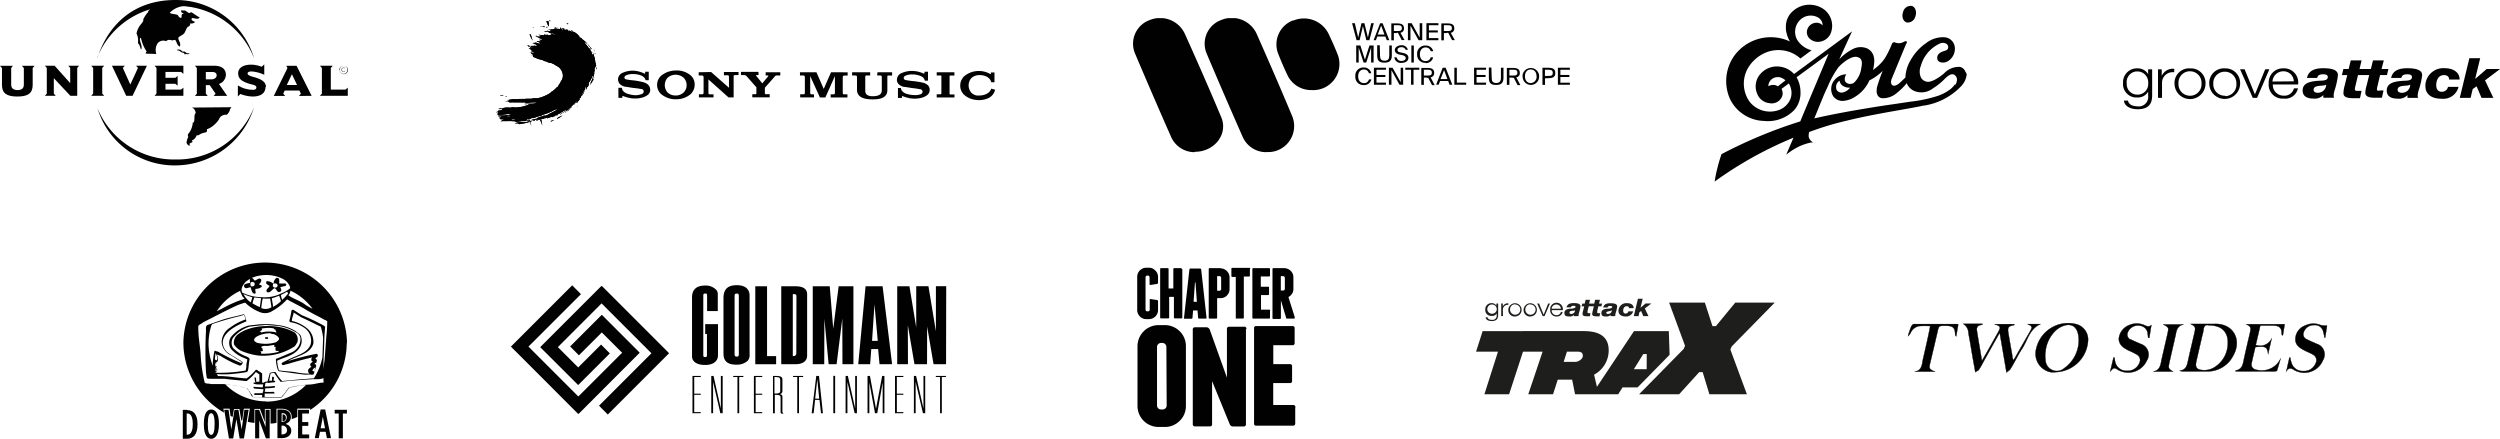 <svg id="Ebene_1" data-name="Ebene 1" xmlns="http://www.w3.org/2000/svg" xmlns:xlink="http://www.w3.org/1999/xlink" viewBox="0 0 341.89 59.98"><defs><clipPath id="clip-path" transform="translate(0)"><path d="M78.94,14.48c.09,0,0,.06,0,.11Zm-2,1.3s.06,0,0,0Zm-.32.14.32-.14a3.9,3.9,0,0,1-.74.48c-.16-.07.32-.29.35-.31m-.84.46c.09,0-.09.09-.08.13a.22.22,0,0,0-.19.06H75.3c0-.1.28-.11.41-.18m-2.17-.22h0l-.25.15s-.16,0-.15.07.06.07,0,.08-.24,0-.35,0a.14.14,0,0,0-.09.09l-.17.09s-.21,0-.31.07l-.23.06-.47.09c-.13,0-.46.12-.59.06s0-.06,0-.08h-.56a2.62,2.62,0,0,1,.73-.19h.73a.26.26,0,0,1,.21,0c0-.05.12-.05.17-.06a1,1,0,0,1,.38-.1.1.1,0,0,0,.11-.06c0-.06.16,0,.23,0a3,3,0,0,0,.5-.19m-3,.06c0,.1-.35.12-.42.09s0-.05-.07-.06.08-.06.16-.05h.33M69.34,16c-.08,0,0-.09.12-.06s.28-.07.35,0a1,1,0,0,1-.46.08ZM69,16c0,.09-.3,0-.3,0H69M81.6,9.5c0-.09.05-.23,0-.28S81.54,9.45,81.6,9.5Zm0-.48a.25.25,0,0,0,0-.17.22.22,0,0,0,.06.17Zm-.11,0V8.85c0-.1,0-.19-.07-.29A4.85,4.85,0,0,0,81.34,8a1.55,1.55,0,0,0-.07-.23,1.28,1.28,0,0,0-.07-.28A2.44,2.44,0,0,0,81,7.08c0,.1.21.3.07.37s-.07,0-.18-.33c0-.1-.13-.17-.15-.3s-.1-.14-.16-.21-.11-.07-.09-.12.06,0,0,0-.13,0-.08-.08-.24-.1-.14-.18,0,0,.06,0l-.17-.12c-.06,0,0-.08-.1-.14S80,6,80,5.9s-.14-.15,0-.14a2.19,2.19,0,0,1,.49.47c.06,0,0,.08.11.13a.37.37,0,0,1,.13.15c0,.06.08.22.15.21a.11.11,0,0,0,0-.08.7.7,0,0,0-.17-.22c-.09-.06-.19-.28-.35-.35a1.64,1.64,0,0,0-.29-.35.58.58,0,0,0-.23-.18V5.46s-.11,0-.14,0,0-.12-.06-.11-.1-.14-.16-.17-.24,0-.26-.08.12,0,.15,0l-.19-.13A.69.69,0,0,0,79,4.71a.44.44,0,0,1-.15-.12l-.2-.14-.14-.09s0,.14-.09,0a.39.39,0,0,0-.16-.15s-.13-.1-.19-.08.19.11.24.21-.11,0-.13,0a.32.32,0,0,0-.24-.11c-.08-.1,0-.06-.13,0s-.16-.28-.29-.17a.06.06,0,0,0-.1,0c0,.06-.08,0-.11-.09s.06.11,0,.13a.09.09,0,0,1-.1,0c0-.07,0-.21-.14-.21S77,4,77,4v.1c0,.1-.09,0-.1,0a.79.79,0,0,1,0-.16c.13,0,.1-.1,0-.08s-.08.06-.08,0h0c-.06,0,0,.06,0,.11s-.13,0-.13-.11.08-.25,0-.16a.06.06,0,0,0,0,.06c0,.07,0,0-.07.06s0,.09,0,.15-.14-.07-.19,0,0,.06-.07,0-.11,0-.13-.06a.43.43,0,0,0,.16,0s0-.06-.07,0-.19.1-.24,0,0,0,.09-.09.08,0,.1,0-.1,0-.1,0h.06s-.13-.05-.13,0h0c-.08.07-.21-.2-.35-.12.07,0,.17,0,.18.12s-.18-.06-.22,0a.54.54,0,0,1,.37.09h-.26a.06.06,0,0,0,0,.06c-.14,0-.22.07-.37.05A2.65,2.65,0,0,0,75,4c0,.08.37,0,.39.13a.21.21,0,0,1-.19,0c0,.1.13.08.17.15h-.2c-.09,0-.26-.1-.39-.07l.31.14a3.12,3.12,0,0,1-.44-.09c-.06,0-.09-.06-.16,0s-.12,0-.14,0l.37.1c.08,0,.42,0,.35.14a.87.87,0,0,1,.22,0c-.08.08.23.07.27.07a1.09,1.09,0,0,1,.38.14c-.08,0-.06.08-.15,0s-.06,0-.12,0a.83.83,0,0,1-.22-.08h-.27c.08,0,.23,0,.26.11h-.15c0,.11-.06,0-.09.09s.07,0,0,0a.28.28,0,0,0-.22,0s-.1-.12-.13-.09a.53.53,0,0,1-.35,0c-.09-.1-.06,0-.1.07a.15.15,0,0,1-.16,0H74a.83.83,0,0,0-.35-.05A2.8,2.8,0,0,0,74,4.9c0,.07-.13,0-.18,0s.09.08.11.1a2.1,2.1,0,0,1-.36,0c-.06,0-.19-.15-.3-.09s.23.08.28.17-.08,0-.08,0a1.51,1.51,0,0,1,.35.14h-.15s.48.06.45.22h-.46s.14,0,.16.07h0l.21.14h-.42c-.06,0-.13-.08-.18,0s.11.08.19.1a.62.62,0,0,1,.25.14.11.11,0,0,0-.11,0s.2.06.15.11-.07,0,0,0c-.12,0-.21-.07-.32-.07s-.27-.15-.42-.13a.14.14,0,0,1,.08.07,1.34,1.34,0,0,0-.35,0c.07.07.18.08.26.15-.09,0-.28-.13-.35-.06A.54.54,0,0,1,73,6c.18,0,.38.1.38.18s-.23-.1-.3-.05c.18.08.5.14.41.16a.46.46,0,0,1-.17,0s0,.07-.13,0-.21-.09-.22,0-.18-.09-.24,0,0,0,.06,0-.42-.08-.17.1.35.09.39.18c-.18,0-.35-.15-.55-.09,0,.07.11.06.12.13s-.19-.09-.27,0l.27.13c-.14,0,.19.15.22.17s-.15,0-.18.06.57.12.32.31a.17.17,0,0,1,.14,0,3.25,3.25,0,0,0-.62-.13c.06.06.16,0,.2.13s-.11,0-.11,0l.22.11s-.09,0-.11,0,.19,0,.24.13-.15-.06-.19,0,.17,0,.21.09-.06,0,0,.08h0l-.06.06a2.13,2.13,0,0,0,.35.14l.35.16c.22.08.46.11.67.18l.24.13c.13,0,.28.08.42.14a1.22,1.22,0,0,1,.24.1.37.37,0,0,1,.21,0l.43.19A2.31,2.31,0,0,0,76.1,9a1.46,1.46,0,0,1,.81.94,1.28,1.28,0,0,1,0,.82c-.09.23-.26.43-.35.65a1.08,1.08,0,0,1-.18.24c0,.07-.09.23-.17.25s-.11.12-.15.14-.19.18-.29.27l-.24.19c-.07.06-.11,0-.15.09l-.14.13a4.15,4.15,0,0,1-.75.4,4.25,4.25,0,0,1-1,.32H72.05a1.48,1.48,0,0,0-.42,0c-.13.07-.32-.06-.44,0h1.44c.09,0,.26-.07.32,0a.31.31,0,0,0-.13.06h-.64c-.28,0-.58.08-.86.07h-.78a2.58,2.58,0,0,0-.68,0h.24l-.57.09c.17.07.09.09-.08.12a2.74,2.74,0,0,1-.5.07h.54c0,.14.24.06.32.11L69.6,14c.14.12.43-.11.54,0-.08.06-.22,0-.3,0h1.49a.11.11,0,0,0,.15,0h.15c.06,0,.19-.06.19.08s.14-.05.15,0a1.41,1.41,0,0,1-.41,0h.56A8.46,8.46,0,0,1,73.35,14c-.1.21-.64.17-.84.18H72c-.07,0-.12.05-.19.07s-.18,0-.22,0c.14,0,.08,0,.4,0a.58.58,0,0,1,.41,0c-.18.05-.29.17-.47.2s-.33.11-.5.14c-.35.07-1.31.18-1.15.05h.11l-.53.06c-.06.07-.22,0-.33,0a2.62,2.62,0,0,0-.73.07c-.12.07.17,0,.17,0a2.35,2.35,0,0,1-.53,0c-.23,0,0,0,0,.11s-.29,0-.29,0a1.47,1.47,0,0,1,.66,0,.28.28,0,0,1-.15.06.11.11,0,0,1-.07.1.83.83,0,0,0-.22.08.41.41,0,0,0-.19,0c.06,0-.07,0-.07.06s.16,0,.17,0h-.06c0,.07-.11,0-.16.08s-.16,0-.17.08.2-.05.28,0-.11.07-.12.09c.18,0,0,0,0,.13s.1-.06.13,0-.12,0-.13.07.07,0,.06.05-.15,0-.17.06c.35-.05.7,0,1-.07a4.71,4.71,0,0,1,1-.08h0c-.06,0-.3,0-.37.09a.62.62,0,0,1,.33,0,.74.74,0,0,1-.35.1,1,1,0,0,0-.49,0,1.85,1.85,0,0,1-.47,0H68.1c0,.12.16,0,.22.06a.56.56,0,0,0-.2.11c.16,0,.33-.1.48,0-.06.14-.24.06-.32.17s.17,0,.21,0-.09,0-.13.09.19,0,.07.11c.1,0,.43-.09.46.06h-.23c-.13,0-.08.05,0,.05s0,.07,0,.08-.18,0-.21.06h.13c0,.07,0,.09.07,0h.67a4.45,4.45,0,0,1,.73,0,4.33,4.33,0,0,0,.72,0c.09,0,.59-.12.6,0s-.12,0-.17,0h-.28c-.07,0-.47,0-.48.12a3.36,3.36,0,0,0,.63-.06h.12l.26-.06a.76.76,0,0,1,.3,0c.07,0,.23-.09.29-.05s.07,0,.11,0a.71.71,0,0,0,.35-.07c-.1-.06-.18,0-.33,0s-.12.11-.17,0,0-.08,0-.06a.11.11,0,0,0,.12-.07c0-.12.07,0,.15,0s0-.13.1-.08a.3.3,0,0,0,.32-.08c.08-.08.15,0,.22,0a2.07,2.07,0,0,1,.33-.1.77.77,0,0,1,.25-.1c.12,0,.16-.1.33-.08s.31-.17.5-.21a2.24,2.24,0,0,1,.5-.16c.2-.08.4-.16.6-.26a.66.66,0,0,0,.19-.09c0-.06.09-.05.17-.09a.51.51,0,0,1,.17-.07c.06,0,.23-.09.27-.05a1,1,0,0,1-.39.24,3.84,3.84,0,0,1-.53.28,2.43,2.43,0,0,0-.35.2,2,2,0,0,1-.54.19s.12-.12.08-.13a.72.72,0,0,1-.21.12c-.18.08-.38.11-.57.18a.88.88,0,0,0-.22.1l-.09.08c-.06.06-.12,0-.2.07H73a1.12,1.12,0,0,0-.31.1h.56c.15,0,.37-.16.49-.07-.1,0-.42.06-.39.19a2.67,2.67,0,0,0,.4-.13c.09,0,.32-.12.37-.09s.2-.11.41-.11.32-.14.43-.1a.4.4,0,0,0-.15.1c0,.06.29-.09.32-.09s.35-.15.42-.12-.07,0-.09.09a2.61,2.61,0,0,0,.52-.28,2.91,2.91,0,0,1,.51-.22c.16-.09.3-.2.45-.28s.43-.26.5-.23a.49.49,0,0,1-.24.21l-.24.15s-.39.2-.35.25.11-.06.16-.1a.87.87,0,0,1,.2-.12l.49-.29a3.32,3.32,0,0,0,.67-.57l.12-.11.37-.35a.47.47,0,0,0,.16-.21c0-.08.14,0,.11,0s-.08.07-.08.14-.31.23-.23.32c.05-.15.15-.21.26-.32L79,14s0-.16.06-.17.14,0,.09-.07m0,0c0-.05.16-.13.13-.2s0,0-.06,0,0-.08,0-.08.07,0,.07-.13.16-.23.16-.31l.07.06a.21.21,0,0,1,0-.11c.11-.22.24-.39.35-.59a1.33,1.33,0,0,1,.14-.19.07.07,0,0,1,0-.08A.14.14,0,0,1,80,12s.09-.25.14-.2-.15.5-.22.64-.35.52-.3.55h0s-.23.1-.21.19-.19.18-.06.2.12-.14.11-.21a.89.89,0,0,0,.28-.3c.07-.12.11-.27.19-.39v-.11c.07-.13.16-.28.21-.4,0,.06-.06.21,0,.26s.07-.27.2-.35a.46.46,0,0,0,.18-.4.06.06,0,0,1,0,.06h0c-.07,0,0-.11,0-.14a.55.55,0,0,1,.2-.35c0-.11.1-.17.13-.27s.15-.18.15-.35c0,0,.11-.15.11,0a1.18,1.18,0,0,1-.14.45l-.15.35c-.06.11-.19.26-.12.4a.58.58,0,0,1,.15-.35h.06s-.07.11,0,.13c.08-.17.06-.33.21-.42a1.25,1.25,0,0,1,.16-.47c-.06,0-.1.35-.19.28a4.23,4.23,0,0,1,.18-.7V10a.61.61,0,0,1,0-.19,1,1,0,0,0,.1-.39s0,.11-.09.1.07-.24,0-.35A.11.11,0,0,1,81.38,9h0V8.2m0-.78a.34.34,0,0,0,0-.2.17.17,0,0,0,0,.21Zm-.06-.35a.39.39,0,0,0-.06-.21c-.05-.09,0-.14-.05-.22a1.3,1.3,0,0,0,.11.43m-3.17,7.6c0-.08,0-.08.1-.14a.81.81,0,0,0-.29.29c0,.09-.31.22-.35.32h0s-.1.15-.12.12a.39.39,0,0,0-.19.12l-.09,0a.34.34,0,0,0,.14,0c.05,0,0,0,.07-.07l.14-.08a1.3,1.3,0,0,1,.23-.18c.08-.08.12-.1.12-.12a.79.79,0,0,1,.21-.22M77.73,3.25c-.1,0-.17-.1-.22-.06s.14.18.2.09ZM76.16,15.76c.06,0,.15,0,.18-.11a.75.75,0,0,0-.37.2c.07,0,.13-.06.19-.09m-.35.2v-.09S75.73,15.94,75.81,16Zm-.5-13.1s-.23-.08-.26,0C75.17,2.86,75.21,2.94,75.31,2.86ZM75,3.65a.11.11,0,0,0-.11,0Zm-.29-.76H75c.15.68,0,.65,0,.72Zm.17.83c0-.06-.13-.08-.15,0s0,.07.14,0Zm-.32-.91h0m-.35.86c.1,0,.27.09.32,0a.43.43,0,0,0-.25-.07H74.2m.22,12.09v-.06s-.07,0-.06.06h0m-.2.59c.07-.06.24,0,.26-.11s-.29.07-.26.12ZM74.05,3.64s-.09-.06-.11,0S74.05,3.7,74.05,3.64Zm-.19,12.75c0-.05.18,0,.17-.08a6.37,6.37,0,0,0,.14.87Zm-.87,0s-.09,0-.09.05S73,16.44,73,16.39ZM73,3.78c-.06,0-.11-.06-.13,0S73,3.78,73,3.78Zm-.15,12.66c-.1,0-.24,0-.26.09s.26,0,.26-.1ZM72.59,4.71c-.07,0-.14-.06-.16,0a3.65,3.65,0,0,0,.41.84ZM72.4,16.34c-.05,0-.15,0-.08.07s.32.8.34.77Zm-.13-10c0,.06.14.12.16,0s-.19-.15-.35-.13a.44.44,0,0,0,.19.07m-1,7.33s0-.07-.11-.06h-.19a.19.19,0,0,0-.15,0H71a.22.22,0,0,1,.22,0m-.72,0h.17a.27.27,0,0,0-.17.06Zm-1.2-.3c0-.15-.21,0-.19,0h.19M68.87,13a.76.76,0,0,0-.3,0h-.15c-.07.08.17.05.19.05s.24,0,.26-.06M68,14.35h0Z" style="fill:none"/></clipPath><clipPath id="clip-path-2" transform="translate(0)"><rect x="154.95" y="2.48" width="59.76" height="18.36" style="fill:none"/></clipPath><clipPath id="clip-path-9" transform="translate(0)"><rect x="24.95" y="35.72" width="22.5" height="24.28" style="fill:none"/></clipPath></defs><path d="M34.74,14.69A11.31,11.31,0,0,1,24,22.62a11,11,0,0,1-10.67-7.81,11.31,11.31,0,0,0,10.68,7A11.32,11.32,0,0,0,34.74,14.69ZM13.33,7.88C14.79,3.43,18.23,0,24,0A11.15,11.15,0,0,1,34.76,8,11.28,11.28,0,0,0,24,.81a11.24,11.24,0,0,0-10.7,7.07Z" transform="translate(0)" style="fill:#010101;fill-rule:evenodd"/><path d="M24.25,6.81c.07-.1.28,0,.42,0s.15.3.43.24.27.26.67.24-.08.14-.08.14a.55.55,0,0,0-.4,0c-.08,0,0,0-.11-.14s-.19,0-.55-.27S24.13,7,24.25,6.81Zm2,7.9a.78.78,0,0,1,.44.45c.21.55-.1.1-.1.93s-.22.65-.22.65a2.85,2.85,0,0,1-.53,1.46.39.39,0,0,0-.08.53h0s-.1.05-.25.7c0,.21.22.54.46.46s-.43-.12.24-.4c.25-.11,0-.31,0-.31s.44,0,.68-.68c.43.06.27-.2,1.16-.38.23-.05.28-.12.25-.35s.29,0,1.17-.86c.7-.7.44-.85.92-1.1s.56,0,.72-.2c.39-.49.25-.46.42-.78l.11-.17ZM21.38,7.38a1.72,1.72,0,0,1,.17-1.45,1,1,0,0,1,1.16-.3c.5-.39.62,0,1.06-.15s.26.66.83.89c.24-.62-.53-1.08-.05-1.37s.6-.33.74-.61.28-.68.44-.74A.38.38,0,0,0,26,3.2.71.71,0,0,0,26.68,3c-.23-.11-.56-.22-.47-.46s.87.29,1.09-.17c-.45-.19-.91-.62-1.19-.71-.19.2-.31.12-.56-.07-.41-.33-.45,0-.7-.24-.2.41.11.38.2.48.27.29-.27-.26-.21.47,0,.19-.28.23-.49-.18-.11-.22-1-.17-1.13-.38A3.05,3.05,0,0,1,26,.88C23.66,0,20.53,1,20.5,1.3c-.32.2-.21.42-.35.47a4.12,4.12,0,0,0-.57.9s.17.11-.35.7a2.82,2.82,0,0,0-.56,1.2,2.26,2.26,0,0,1,.21,1.09c0,.45-.06.11.14.44s.24.86.32.6c.14-.5-.27-1-.2-1.45,0,.06.16-.2.15,0a5.14,5.14,0,0,0,.77,1.8s-.3.29,0,.29Z" transform="translate(0)" style="fill:#010101;fill-rule:evenodd"/><path d="M4.72,9H3l.26.31v2.28c0,.52-.35.73-.86.73s-.87-.22-.87-.73V9.3L1.76,9H0l.27.31v2.31c0,1.14.65,1.58,2.1,1.58s2.1-.44,2.1-1.58V9.3L4.73,9Z" transform="translate(0)" style="fill:#010101"/><polygon points="10.82 8.99 9.34 8.99 9.6 9.29 9.6 11.37 7.47 8.99 6.14 8.99 6.4 9.29 6.4 12.8 6.14 13.1 7.62 13.1 7.36 12.8 7.36 10.69 9.62 13.1 10.56 13.1 10.56 9.29 10.82 8.99 10.82 8.99" style="fill:#010101"/><polygon points="14.25 13.1 13.98 12.8 13.98 9.29 14.25 8.99 12.47 8.99 12.74 9.29 12.74 12.8 12.47 13.1 14.25 13.1 14.25 13.1" style="fill:#010101"/><polygon points="20.09 8.99 18.61 8.99 18.87 9.29 17.82 11.56 16.8 9.29 17.07 8.99 15.31 8.99 17.26 13.1 18.13 13.1 20.09 8.99 20.09 8.99" style="fill:#010101"/><polygon points="25.08 13.1 25.08 11.99 24.76 12.25 22.63 12.25 22.63 11.46 23.98 11.46 24.29 11.72 24.29 10.38 23.98 10.64 22.63 10.64 22.63 9.84 24.76 9.84 25.08 10.1 25.08 8.99 21.14 8.99 21.4 9.29 21.4 12.8 21.14 13.1 25.08 13.1 25.08 13.1" style="fill:#010101"/><path d="M31.07,13.11l-1.13-1.63a1.35,1.35,0,0,0,.95-1.24c0-.7-.43-1.25-1.62-1.25H26.66l.26.31v3.51l-.26.31h1.75l-.26-.31V11.64h.53l.8,1.17-.26.31Zm-1.44-2.8c0,.29-.29.54-.7.54h-.78v-1h.94c.28,0,.54.13.54.47Z" transform="translate(0)" style="fill:#010101;fill-rule:evenodd"/><path d="M36.37,11.9c0-.65-.54-1-1.31-1.26-.5-.16-1.2-.27-1.2-.6,0-.16.19-.27.53-.27a4.83,4.83,0,0,1,1.75.46V8.81l-.35.32a4.36,4.36,0,0,0-1.38-.29c-1.39,0-1.84.6-1.84,1.18,0,.76.52,1.09,1.32,1.37.61.21,1.17.22,1.17.56s-.35.33-.53.33a3.93,3.93,0,0,1-2-.6V13.2l.34-.35a5,5,0,0,0,1.66.35c1.23,0,1.78-.53,1.78-1.31Z" transform="translate(0)" style="fill:#010101"/><path d="M42.62,13.11,40.56,9h-1.4l.15.31-1.87,3.81H39l-.27-.31.21-.43h2l.21.43-.27.31Zm-2-1.49h-1.4l.7-1.47Z" transform="translate(0)" style="fill:#010101;fill-rule:evenodd"/><polygon points="47.56 13.1 47.56 11.99 47.25 12.25 45.24 12.25 45.24 9.29 45.51 8.99 43.75 8.99 44.02 9.29 44.02 12.8 43.75 13.1 47.56 13.1 47.56 13.1" style="fill:#010101"/><path d="M46.46,9.56a.53.53,0,0,0,.51.54.53.53,0,0,0,.54-.52h0A.52.52,0,0,0,47,9h0a.51.51,0,0,0-.52.5h0Zm-.06,0A.58.58,0,0,1,47,9h0a.58.58,0,0,1,.59.55v0a.58.58,0,0,1-.57.59h0a.58.58,0,0,1-.58-.56h0Z" transform="translate(0)" style="fill:#010101"/><path d="M47.2,9.33a.31.31,0,0,0-.42,0,.3.3,0,0,0,0,.42h0a.32.32,0,0,0,.19.07.32.32,0,0,0,.21-.08V9.67a.26.26,0,0,1-.21.11.25.25,0,0,1-.22-.28h0A.24.24,0,0,1,47,9.29a.25.25,0,0,1,.2.09V9.3Z" transform="translate(0)" style="fill:#010101;fill-rule:evenodd"/><path d="M293.77,10.14h0a1.64,1.64,0,0,0-1.43-.79,1.9,1.9,0,0,0-2,1.77v.21a1.84,1.84,0,0,0,1.66,2h.34a1.58,1.58,0,0,0,1.43-.8h0v.53a1.3,1.3,0,0,1-1.07,1.48,1.21,1.21,0,0,1-.38,0c-.61,0-1.19-.21-1.31-.78h-.55c.08.83,1,1.18,1.86,1.18,1.48,0,2-.7,2-1.88V9.48h-.55Zm-1.45,2.8a1.43,1.43,0,0,1-1.48-1.38v-.17a1.46,1.46,0,0,1,1.3-1.62h.18a1.48,1.48,0,0,1,1.46,1.48.76.76,0,0,1,0,.15,1.45,1.45,0,0,1-1.35,1.54h-.1Z" transform="translate(0)" style="fill:#010101"/><path d="M295.63,10.38h0v-.9h-.51v3.9h.55v-2.1a1.45,1.45,0,0,1,1.5-1.41h.17V9.41A1.67,1.67,0,0,0,295.63,10.38Z" transform="translate(0)" style="fill:#010101"/><path d="M299.5,9.35a2,2,0,0,0-2.12,1.85.81.81,0,0,0,0,.22,2.12,2.12,0,0,0,2.11,2.13h0a2.13,2.13,0,0,0,2.13-2.13h0a2,2,0,0,0-1.9-2.07Zm0,3.74a1.56,1.56,0,0,1-1.58-1.54h0v-.13a1.57,1.57,0,0,1,1.45-1.67h.12a1.56,1.56,0,0,1,1.58,1.54v.13a1.57,1.57,0,0,1-1.45,1.67Z" transform="translate(0)" style="fill:#010101"/><path d="M304.26,9.35a2,2,0,0,0-2.13,1.85v.22a2.11,2.11,0,0,0,4.22,0,2,2,0,0,0-1.91-2.07Zm0,3.74a1.56,1.56,0,0,1-1.58-1.54h0v-.13a1.56,1.56,0,0,1,1.46-1.61h.12a1.56,1.56,0,0,1,1.58,1.56v.11a1.57,1.57,0,0,1-1.45,1.67Z" transform="translate(0)" style="fill:#010101"/><polygon points="309.78 9.47 308.38 12.9 308.37 12.9 306.96 9.47 306.34 9.47 308.08 13.38 308.67 13.38 310.35 9.47 309.78 9.47" style="fill:#010101"/><path d="M312.26,9.35a1.92,1.92,0,0,0-2,1.85.81.81,0,0,0,0,.22,1.89,1.89,0,0,0,1.7,2.06,1.51,1.51,0,0,0,.3,0,1.78,1.78,0,0,0,2-1.4h-.55a1.32,1.32,0,0,1-1.4,1,1.46,1.46,0,0,1-1.49-1.43h0v-.1h3.46a1.94,1.94,0,0,0-1.65-2.19A1.53,1.53,0,0,0,312.26,9.35Zm-1.49,1.8a1.49,1.49,0,0,1,1.49-1.4,1.4,1.4,0,0,1,1.43,1.37h0Z" transform="translate(0)" style="fill:#010101"/><path d="M317.71,9.33c-1.11,0-2,.3-2.22,1.33h1.4c.07-.37.35-.5.82-.5s.63.16.63.37c0,.52-.7.49-1.2.51-1.16.08-2.24.28-2.24,1.33,0,.81.62,1.11,1.47,1.11a1.62,1.62,0,0,0,1.37-.49h0a1.21,1.21,0,0,0,0,.38h1.46a.81.81,0,0,1-.06-.31,2.62,2.62,0,0,1,.14-.73,10.5,10.5,0,0,0,.44-2C319.77,9.6,319,9.33,317.71,9.33ZM317,12.69c-.29,0-.6-.09-.6-.41,0-.75,1.34-.43,1.72-.7h0A1.13,1.13,0,0,1,317,12.69Z" transform="translate(0)" style="fill:#010101"/><path d="M325.06,12.23a1.85,1.85,0,0,1,.08-.47l.35-1.49h.94l.2-.83h-.94L326,8.26h-1.48l-.29,1.18h-1.55l.28-1.18h-1.48l-.29,1.18h-.72l-.2.83H321l-.35,1.43a4.11,4.11,0,0,0-.17,1.05c0,.6.7.68,1.4.68h.86l.22-1h-.45c-.26,0-.47,0-.47-.21a2.43,2.43,0,0,1,.08-.47l.35-1.48H324l-.35,1.42a4.29,4.29,0,0,0-.18,1c0,.6.7.68,1.4.68h.87l.22-1h-.46C325.27,12.44,325.06,12.43,325.06,12.23Z" transform="translate(0)" style="fill:#010101"/><path d="M329.21,9.33c-1.1,0-2,.3-2.21,1.33h1.4c.06-.37.35-.5.82-.5s.63.16.63.38c0,.52-.7.49-1.21.51-1.16.08-2.24.28-2.24,1.33,0,.82.63,1.11,1.48,1.11a1.6,1.6,0,0,0,1.36-.49h0a2.41,2.41,0,0,0,0,.38h1.45a.81.81,0,0,1-.06-.31,3,3,0,0,1,.14-.73,10.57,10.57,0,0,0,.47-2C331.3,9.6,330.47,9.33,329.21,9.33Zm-.71,3.36c-.3,0-.61-.09-.61-.41,0-.75,1.35-.43,1.72-.7h0a1.11,1.11,0,0,1-1.11,1.11Z" transform="translate(0)" style="fill:#010101"/><path d="M334.27,10.27a.84.84,0,0,1,.48.16.54.54,0,0,1,.18.45h1.44c0-1-.89-1.55-2-1.55a2.46,2.46,0,0,0-2.68,2.22,1.77,1.77,0,0,0,0,.23c0,1.16.91,1.72,2.17,1.72a2.15,2.15,0,0,0,2.36-1.62h-1.44a.84.84,0,0,1-.86.67c-.5,0-.75-.35-.75-.91S333.4,10.25,334.27,10.27Z" transform="translate(0)" style="fill:#010101"/><polygon points="341.89 9.44 340.06 9.44 338.52 10.77 338.5 10.77 339.18 7.96 337.7 7.96 336.39 13.38 337.87 13.38 338.16 12.17 338.69 11.8 339.36 13.38 340.98 13.38 339.84 10.99 341.89 9.44" style="fill:#010101"/><path d="M92.43,13.58a3.09,3.09,0,0,1-2-.7,1.7,1.7,0,0,1,0-2.54,3.22,3.22,0,0,1,2-.7,2.92,2.92,0,0,1,2.06.7A1.64,1.64,0,0,1,95,11.6a1.75,1.75,0,0,1-.55,1.27,3,3,0,0,1-2.06.7v-.51a1.57,1.57,0,0,0,1.11-.42,1.4,1.4,0,0,0,.4-1,1.44,1.44,0,0,0-.4-1,1.68,1.68,0,0,0-1.11-.42,1.64,1.64,0,0,0-1.1.42,1.52,1.52,0,0,0,0,2,1.55,1.55,0,0,0,1.1.42ZM86.55,9.66a3.36,3.36,0,0,0-1.33.27,1,1,0,0,0-.7.91,1,1,0,0,0,.25.65,1.48,1.48,0,0,0,.77.38c.21,0,.66.11,1.11.16a9.44,9.44,0,0,1,1,.14.34.34,0,0,1,.38.35.38.38,0,0,1-.3.35,2.21,2.21,0,0,1-.88.15,3.84,3.84,0,0,1-1.06-.21,1.35,1.35,0,0,1-.61-.41.78.78,0,0,1-.12-.39h-.49v1.37h.54v-.19a.08.08,0,0,1,.08-.07h0a4.27,4.27,0,0,0,.79.25,3.31,3.31,0,0,0,.83.1,3.44,3.44,0,0,0,1.1-.15,2,2,0,0,0,.66-.33.86.86,0,0,0,.35-.7,1,1,0,0,0-.28-.7,1.41,1.41,0,0,0-.35-.23,1.76,1.76,0,0,0-.44-.15A9.83,9.83,0,0,0,86.69,11a9.85,9.85,0,0,1-1.09-.15.28.28,0,0,1-.21-.24.37.37,0,0,1,.19-.29,2.15,2.15,0,0,1,1-.19,2.88,2.88,0,0,1,1.16.22,1.24,1.24,0,0,1,.27.17.79.79,0,0,1,.28.45h.43V9.81h-.49V10s0,.1-.13.05A3.8,3.8,0,0,0,86.55,9.66Zm9,.22v.44h.38c.28,0,.29.15.29.28v2c0,.12,0,.29-.16.29h-.48v.43h2V12.9h-.49c-.2,0-.21-.09-.21-.28V10.86l2.75,2.46h.7V10.54c0-.2,0-.27.23-.27H101V9.85H99v.44h.45c.21,0,.24.08.24.27V12L97.25,9.85Zm7.33,3v.43h2.38v-.43h-.56a.16.16,0,0,1-.1-.08V12l1.33-1.51a.35.35,0,0,1,.35-.17h.43V9.88h-2v.44H105a.08.08,0,0,1,.08.08h0l-.83,1h0l-.81-1a.07.07,0,0,1,0-.13h.29V9.83h-2.4v.44h.43a.47.47,0,0,1,.38.19l1.3,1.48v.86a.14.14,0,0,1-.09.08h-.55Z" transform="translate(0)" style="fill:#010101"/><path d="M135.56,12.12a1.23,1.23,0,0,1-.61.7,2.13,2.13,0,0,1-1,.24h-.37a1.39,1.39,0,0,1-.74-.38,1.52,1.52,0,0,1,0-2,1.6,1.6,0,0,1,1.08-.41h.07a2.17,2.17,0,0,1,1,.24,1.26,1.26,0,0,1,.58.74H136V9.91h-.49v.21h-.1a3,3,0,0,0-1.53-.41h0a3.09,3.09,0,0,0-2,.7,1.18,1.18,0,0,0-.27.32,1.68,1.68,0,0,0-.29,1v.1a1.71,1.71,0,0,0,.56,1.16,2.88,2.88,0,0,0,1.67.68,3,3,0,0,0,1.7-.29,1.72,1.72,0,0,0,.84-1.11h0ZM113.65,9.88l-1,2.28-1-2.28H109.4v.44h.38c.28,0,.29.15.29.28v2c0,.12,0,.29-.16.29h-.48v.43h1.89V12.9H111c-.19,0-.2-.09-.2-.28V10.4h0l1.33,2.93h.74l1.31-2.93h0v2.22c0,.19,0,.28-.21.28h-.37v.43h2.29V12.9h-.47c-.18,0-.17-.17-.17-.29v-2c0-.13,0-.28.29-.28h.38V9.89Zm6.3.44h.4c.19,0,.24.07.24.25v1.75c0,.4-.15.84-1.26.84s-1-.72-1-.84V10.57c0-.18,0-.25.22-.25H119V9.88h-2.47v.44h.42c.21,0,.25.08.25.27h0v1.69c0,1.12,1.15,1.31,2.15,1.31s2-.2,2-1.27V10.5c0-.12,0-.17.22-.17H122V9.88h-2Zm10,2.6a.11.11,0,0,1-.09-.09V10.41a.12.12,0,0,1,.09-.08h.57V9.88H128.1v.44h.55a.12.12,0,0,1,.09.08v2.41a.12.12,0,0,1-.09.08h-.55v.44h2.43v-.41Zm-3.08-1.27a1.21,1.21,0,0,0-.35-.24,2.25,2.25,0,0,0-.42-.13c-.4-.08-.81-.15-1.22-.19a8,8,0,0,1-1.09-.16.3.3,0,0,1-.2-.26.33.33,0,0,1,.18-.29,2.16,2.16,0,0,1,1-.2,2.89,2.89,0,0,1,1.16.23,1.56,1.56,0,0,1,.28.16.9.9,0,0,1,.27.46h.43V9.81h-.48V10a.1.1,0,0,1-.14.05,3.84,3.84,0,0,0-1.6-.35,3.36,3.36,0,0,0-1.33.27,1,1,0,0,0-.7.91.85.85,0,0,0,.25.64,1.39,1.39,0,0,0,.77.37c.2,0,.66.1,1.11.16a9.48,9.48,0,0,1,1,.15.36.36,0,0,1,.38.35.42.42,0,0,1-.3.35A2.21,2.21,0,0,1,125,13a3.73,3.73,0,0,1-1.05-.18,1.28,1.28,0,0,1-.61-.41.72.72,0,0,1-.13-.38h-.41v1.36h.55v-.18s0-.07.06-.08h0a4.67,4.67,0,0,0,.8.26,3.23,3.23,0,0,0,.82.1,3.46,3.46,0,0,0,1.11-.15,1.9,1.9,0,0,0,.65-.33.86.86,0,0,0,.35-.7.93.93,0,0,0-.27-.69Z" transform="translate(0)" style="fill:#010101"/><path d="M78.94,14.48c.09,0,0,.06,0,.11Zm-2,1.3s.06,0,0,0Zm-.32.14.32-.14a3.9,3.9,0,0,1-.74.48c-.16-.07.32-.29.35-.31m-.84.46c.09,0-.09.09-.08.13a.22.22,0,0,0-.19.06H75.3c0-.1.28-.11.41-.18m-2.17-.22h0l-.25.15s-.16,0-.15.07.06.07,0,.08-.24,0-.35,0a.14.14,0,0,0-.09.09l-.17.09s-.21,0-.31.07l-.23.06-.47.09c-.13,0-.46.12-.59.06s0-.06,0-.08h-.56a2.62,2.62,0,0,1,.73-.19h.73a.26.26,0,0,1,.21,0c0-.05.12-.05.17-.06a1,1,0,0,1,.38-.1.1.1,0,0,0,.11-.06c0-.06.16,0,.23,0a3,3,0,0,0,.5-.19m-3,.06c0,.1-.35.12-.42.09s0-.05-.07-.06.08-.06.16-.05h.33M69.34,16c-.08,0,0-.09.12-.06s.28-.07.35,0a1,1,0,0,1-.46.08ZM69,16c0,.09-.3,0-.3,0H69M81.6,9.5c0-.09.05-.23,0-.28S81.54,9.45,81.6,9.5Zm0-.48a.25.25,0,0,0,0-.17.22.22,0,0,0,.06.17Zm-.11,0V8.85c0-.1,0-.19-.07-.29A4.85,4.85,0,0,0,81.34,8a1.55,1.55,0,0,0-.07-.23,1.28,1.28,0,0,0-.07-.28A2.44,2.44,0,0,0,81,7.08c0,.1.21.3.07.37s-.07,0-.18-.33c0-.1-.13-.17-.15-.3s-.1-.14-.16-.21-.11-.07-.09-.12.06,0,0,0-.13,0-.08-.08-.24-.1-.14-.18,0,0,.06,0l-.17-.12c-.06,0,0-.08-.1-.14S80,6,80,5.9s-.14-.15,0-.14a2.19,2.19,0,0,1,.49.47c.06,0,0,.08.11.13a.37.37,0,0,1,.13.15c0,.06.08.22.15.21a.11.11,0,0,0,0-.08.7.7,0,0,0-.17-.22c-.09-.06-.19-.28-.35-.35a1.64,1.64,0,0,0-.29-.35.58.58,0,0,0-.23-.18V5.46s-.11,0-.14,0,0-.12-.06-.11-.1-.14-.16-.17-.24,0-.26-.08.12,0,.15,0l-.19-.13A.69.69,0,0,0,79,4.71a.44.44,0,0,1-.15-.12l-.2-.14-.14-.09s0,.14-.09,0a.39.39,0,0,0-.16-.15s-.13-.1-.19-.08.19.11.24.21-.11,0-.13,0a.32.32,0,0,0-.24-.11c-.08-.1,0-.06-.13,0s-.16-.28-.29-.17a.06.06,0,0,0-.1,0c0,.06-.08,0-.11-.09s.06.11,0,.13a.09.09,0,0,1-.1,0c0-.07,0-.21-.14-.21S77,4,77,4v.1c0,.1-.09,0-.1,0a.79.79,0,0,1,0-.16c.13,0,.1-.1,0-.08s-.08.06-.08,0h0c-.06,0,0,.06,0,.11s-.13,0-.13-.11.08-.25,0-.16a.06.06,0,0,0,0,.06c0,.07,0,0-.07.06s0,.09,0,.15-.14-.07-.19,0,0,.06-.07,0-.11,0-.13-.06a.43.43,0,0,0,.16,0s0-.06-.07,0-.19.1-.24,0,0,0,.09-.09.08,0,.1,0-.1,0-.1,0h.06s-.13-.05-.13,0h0c-.08.07-.21-.2-.35-.12.07,0,.17,0,.18.12s-.18-.06-.22,0a.54.54,0,0,1,.37.09h-.26a.06.06,0,0,0,0,.06c-.14,0-.22.07-.37.05A2.65,2.65,0,0,0,75,4c0,.08.37,0,.39.13a.21.21,0,0,1-.19,0c0,.1.13.08.17.15h-.2c-.09,0-.26-.1-.39-.07l.31.14a3.12,3.12,0,0,1-.44-.09c-.06,0-.09-.06-.16,0s-.12,0-.14,0l.37.1c.08,0,.42,0,.35.14a.87.87,0,0,1,.22,0c-.08.08.23.07.27.07a1.09,1.09,0,0,1,.38.14c-.08,0-.06.08-.15,0s-.06,0-.12,0a.83.83,0,0,1-.22-.08h-.27c.08,0,.23,0,.26.11h-.15c0,.11-.06,0-.09.09s.07,0,0,0a.28.28,0,0,0-.22,0s-.1-.12-.13-.09a.53.53,0,0,1-.35,0c-.09-.1-.06,0-.1.07a.15.15,0,0,1-.16,0H74a.83.83,0,0,0-.35-.05A2.8,2.8,0,0,0,74,4.9c0,.07-.13,0-.18,0s.09.08.11.1a2.1,2.1,0,0,1-.36,0c-.06,0-.19-.15-.3-.09s.23.08.28.17-.08,0-.08,0a1.51,1.51,0,0,1,.35.14h-.15s.48.06.45.22h-.46s.14,0,.16.07h0l.21.14h-.42c-.06,0-.13-.08-.18,0s.11.08.19.1a.62.62,0,0,1,.25.14.11.11,0,0,0-.11,0s.2.06.15.11-.07,0,0,0c-.12,0-.21-.07-.32-.07s-.27-.15-.42-.13a.14.14,0,0,1,.08.07,1.34,1.34,0,0,0-.35,0c.07.07.18.08.26.15-.09,0-.28-.13-.35-.06A.54.54,0,0,1,73,6c.18,0,.38.1.38.18s-.23-.1-.3-.05c.18.08.5.14.41.16a.46.46,0,0,1-.17,0s0,.07-.13,0-.21-.09-.22,0-.18-.09-.24,0,0,0,.06,0-.42-.08-.17.1.35.09.39.18c-.18,0-.35-.15-.55-.09,0,.07.11.06.12.13s-.19-.09-.27,0l.27.13c-.14,0,.19.15.22.17s-.15,0-.18.06.57.12.32.31a.17.17,0,0,1,.14,0,3.25,3.25,0,0,0-.62-.13c.06.06.16,0,.2.13s-.11,0-.11,0l.22.11s-.09,0-.11,0,.19,0,.24.13-.15-.06-.19,0,.17,0,.21.09-.06,0,0,.08h0l-.06.06a2.13,2.13,0,0,0,.35.14l.35.16c.22.08.46.11.67.18l.24.13c.13,0,.28.08.42.14a1.22,1.22,0,0,1,.24.1.37.37,0,0,1,.21,0l.43.19A2.31,2.31,0,0,0,76.1,9a1.46,1.46,0,0,1,.81.94,1.28,1.28,0,0,1,0,.82c-.09.23-.26.43-.35.65a1.08,1.08,0,0,1-.18.24c0,.07-.09.23-.17.25s-.11.12-.15.14-.19.18-.29.27l-.24.19c-.07.06-.11,0-.15.09l-.14.13a4.15,4.15,0,0,1-.75.4,4.25,4.25,0,0,1-1,.32H72.05a1.48,1.48,0,0,0-.42,0c-.13.07-.32-.06-.44,0h1.44c.09,0,.26-.07.32,0a.31.31,0,0,0-.13.06h-.64c-.28,0-.58.08-.86.07h-.78a2.58,2.58,0,0,0-.68,0h.24l-.57.09c.17.07.09.09-.08.12a2.74,2.74,0,0,1-.5.07h.54c0,.14.24.06.32.11L69.6,14c.14.12.43-.11.54,0-.08.06-.22,0-.3,0h1.49a.11.11,0,0,0,.15,0h.15c.06,0,.19-.06.19.08s.14-.05.15,0a1.41,1.41,0,0,1-.41,0h.56A8.46,8.46,0,0,1,73.35,14c-.1.21-.64.17-.84.18H72c-.07,0-.12.05-.19.07s-.18,0-.22,0c.14,0,.08,0,.4,0a.58.58,0,0,1,.41,0c-.18.05-.29.17-.47.2s-.33.11-.5.14c-.35.07-1.31.18-1.15.05h.11l-.53.06c-.06.07-.22,0-.33,0a2.62,2.62,0,0,0-.73.07c-.12.07.17,0,.17,0a2.35,2.35,0,0,1-.53,0c-.23,0,0,0,0,.11s-.29,0-.29,0a1.47,1.47,0,0,1,.66,0,.28.28,0,0,1-.15.06.11.11,0,0,1-.07.1.83.83,0,0,0-.22.08.41.41,0,0,0-.19,0c.06,0-.07,0-.07.06s.16,0,.17,0h-.06c0,.07-.11,0-.16.08s-.16,0-.17.08.2-.05.28,0-.11.07-.12.09c.18,0,0,0,0,.13s.1-.06.13,0-.12,0-.13.07.07,0,.06.05-.15,0-.17.06c.35-.05.7,0,1-.07a4.71,4.71,0,0,1,1-.08h0c-.06,0-.3,0-.37.09a.62.62,0,0,1,.33,0,.74.74,0,0,1-.35.1,1,1,0,0,0-.49,0,1.85,1.85,0,0,1-.47,0H68.1c0,.12.16,0,.22.06a.56.56,0,0,0-.2.11c.16,0,.33-.1.48,0-.06.14-.24.06-.32.17s.17,0,.21,0-.09,0-.13.09.19,0,.07.11c.1,0,.43-.09.46.06h-.23c-.13,0-.08.05,0,.05s0,.07,0,.08-.18,0-.21.06h.13c0,.07,0,.09.07,0h.67a4.45,4.45,0,0,1,.73,0,4.33,4.33,0,0,0,.72,0c.09,0,.59-.12.6,0s-.12,0-.17,0h-.28c-.07,0-.47,0-.48.12a3.36,3.36,0,0,0,.63-.06h.12l.26-.06a.76.76,0,0,1,.3,0c.07,0,.23-.09.29-.05s.07,0,.11,0a.71.71,0,0,0,.35-.07c-.1-.06-.18,0-.33,0s-.12.11-.17,0,0-.08,0-.06a.11.11,0,0,0,.12-.07c0-.12.07,0,.15,0s0-.13.1-.08a.3.3,0,0,0,.32-.08c.08-.08.15,0,.22,0a2.07,2.07,0,0,1,.33-.1.77.77,0,0,1,.25-.1c.12,0,.16-.1.33-.08s.31-.17.5-.21a2.24,2.24,0,0,1,.5-.16c.2-.08.4-.16.6-.26a.66.66,0,0,0,.19-.09c0-.06.09-.05.17-.09a.51.51,0,0,1,.17-.07c.06,0,.23-.09.27-.05a1,1,0,0,1-.39.24,3.84,3.84,0,0,1-.53.28,2.43,2.43,0,0,0-.35.2,2,2,0,0,1-.54.19s.12-.12.08-.13a.72.72,0,0,1-.21.12c-.18.08-.38.11-.57.18a.88.88,0,0,0-.22.1l-.09.08c-.06.06-.12,0-.2.07H73a1.12,1.12,0,0,0-.31.1h.56c.15,0,.37-.16.49-.07-.1,0-.42.06-.39.19a2.67,2.67,0,0,0,.4-.13c.09,0,.32-.12.37-.09s.2-.11.41-.11.32-.14.43-.1a.4.4,0,0,0-.15.1c0,.06.29-.09.32-.09s.35-.15.42-.12-.07,0-.09.09a2.61,2.61,0,0,0,.52-.28,2.91,2.91,0,0,1,.51-.22c.16-.09.3-.2.45-.28s.43-.26.5-.23a.49.49,0,0,1-.24.21l-.24.15s-.39.2-.35.25.11-.06.16-.1a.87.87,0,0,1,.2-.12l.49-.29a3.32,3.32,0,0,0,.67-.57l.12-.11.37-.35a.47.47,0,0,0,.16-.21c0-.08.14,0,.11,0s-.08.07-.08.14-.31.23-.23.32c.05-.15.15-.21.26-.32L79,14s0-.16.06-.17.14,0,.09-.07m0,0c0-.05.16-.13.13-.2s0,0-.06,0,0-.08,0-.08.07,0,.07-.13.16-.23.16-.31l.07.06a.21.21,0,0,1,0-.11c.11-.22.24-.39.35-.59a1.33,1.33,0,0,1,.14-.19.07.07,0,0,1,0-.08A.14.14,0,0,1,80,12s.09-.25.14-.2-.15.5-.22.64-.35.52-.3.55h0s-.23.1-.21.19-.19.18-.06.2.12-.14.11-.21a.89.89,0,0,0,.28-.3c.07-.12.11-.27.19-.39v-.11c.07-.13.16-.28.21-.4,0,.06-.06.21,0,.26s.07-.27.2-.35a.46.46,0,0,0,.18-.4.06.06,0,0,1,0,.06h0c-.07,0,0-.11,0-.14a.55.55,0,0,1,.2-.35c0-.11.1-.17.13-.27s.15-.18.15-.35c0,0,.11-.15.11,0a1.18,1.18,0,0,1-.14.45l-.15.35c-.06.11-.19.26-.12.4a.58.58,0,0,1,.15-.35h.06s-.07.11,0,.13c.08-.17.06-.33.21-.42a1.25,1.25,0,0,1,.16-.47c-.06,0-.1.35-.19.28a4.23,4.23,0,0,1,.18-.7V10a.61.61,0,0,1,0-.19,1,1,0,0,0,.1-.39s0,.11-.09.1.07-.24,0-.35A.11.11,0,0,1,81.38,9h0V8.2m0-.78a.34.34,0,0,0,0-.2.17.17,0,0,0,0,.21Zm-.06-.35a.39.39,0,0,0-.06-.21c-.05-.09,0-.14-.05-.22a1.3,1.3,0,0,0,.11.43m-3.17,7.6c0-.08,0-.08.1-.14a.81.81,0,0,0-.29.29c0,.09-.31.22-.35.32h0s-.1.15-.12.12a.39.39,0,0,0-.19.12l-.09,0a.34.34,0,0,0,.14,0c.05,0,0,0,.07-.07l.14-.08a1.3,1.3,0,0,1,.23-.18c.08-.08.12-.1.12-.12a.79.79,0,0,1,.21-.22M77.73,3.25c-.1,0-.17-.1-.22-.06s.14.18.2.09ZM76.16,15.76c.06,0,.15,0,.18-.11a.75.75,0,0,0-.37.2c.07,0,.13-.06.19-.09m-.35.2v-.09S75.73,15.94,75.81,16Zm-.5-13.1s-.23-.08-.26,0C75.17,2.86,75.21,2.94,75.31,2.86ZM75,3.65a.11.11,0,0,0-.11,0Zm-.29-.76H75c.15.68,0,.65,0,.72Zm.17.83c0-.06-.13-.08-.15,0s0,.07.14,0Zm-.32-.91h0m-.35.86c.1,0,.27.09.32,0a.43.43,0,0,0-.25-.07H74.2m.22,12.09v-.06s-.07,0-.06.06h0m-.2.59c.07-.06.24,0,.26-.11s-.29.07-.26.12ZM74.05,3.64s-.09-.06-.11,0S74.05,3.7,74.05,3.64Zm-.19,12.75c0-.05.18,0,.17-.08a6.37,6.37,0,0,0,.14.87Zm-.87,0s-.09,0-.09.05S73,16.44,73,16.39ZM73,3.78c-.06,0-.11-.06-.13,0S73,3.78,73,3.78Zm-.15,12.66c-.1,0-.24,0-.26.09s.26,0,.26-.1ZM72.59,4.71c-.07,0-.14-.06-.16,0a3.65,3.65,0,0,0,.41.84ZM72.4,16.34c-.05,0-.15,0-.08.07s.32.8.34.77Zm-.13-10c0,.06.14.12.16,0s-.19-.15-.35-.13a.44.44,0,0,0,.19.07m-1,7.33s0-.07-.11-.06h-.19a.19.19,0,0,0-.15,0H71a.22.22,0,0,1,.22,0m-.72,0h.17a.27.27,0,0,0-.17.06Zm-1.2-.3c0-.15-.21,0-.19,0h.19M68.87,13a.76.76,0,0,0-.3,0h-.15c-.07.08.17.05.19.05s.24,0,.26-.06M68,14.35h0Z" transform="translate(0)" style="fill:#010101"/><g style="clip-path:url(#clip-path)"><rect x="65.58" y="1.91" width="16.24" height="15.86" style="fill:#010101"/></g><g style="clip-path:url(#clip-path-2)"><path d="M173.17,20.81a3.5,3.5,0,0,1-3.23-2.1Q167.42,13,165,7.28a3.45,3.45,0,0,1,1.89-4.5l.16-.06a3.74,3.74,0,0,1,4.77,1.83c1.68,3.79,3.34,7.6,4.93,11.42a3.57,3.57,0,0,1-2.06,4.6,3.61,3.61,0,0,1-1.53.22" transform="translate(0)" style="fill:#010101"/><path d="M163.38,20.81a3.5,3.5,0,0,1-3.23-2.1Q157.63,13,155.21,7.29a3.44,3.44,0,0,1,1.87-4.49l.18-.07A3.73,3.73,0,0,1,162,4.55C163.72,8.36,165.4,12.18,167,16c1,2.3-.88,4.76-3.6,4.76" transform="translate(0)" style="fill:#010101"/><path d="M179.33,12.32a3.58,3.58,0,0,1-3.29-2.1c-.45-.94-.86-1.91-1.24-2.87a3.51,3.51,0,0,1,2-4.55h.1a3.76,3.76,0,0,1,4.78,1.8c.48,1,.92,2,1.31,3a3.58,3.58,0,0,1-3.59,4.72" transform="translate(0)" style="fill:#010101"/></g><polygon points="187.52 3.17 187.88 3.17 187.27 5.5 186.86 5.5 186.39 3.58 185.93 5.5 185.52 5.5 184.9 3.17 185.28 3.17 185.74 5.13 186.19 3.17 186.59 3.17 187.07 5.13 187.52 3.17" style="fill:#010101"/><path d="M189.33,4.72l-.45-1.22-.47,1.22Zm-.25-1.54L190,5.5h-.35l-.19-.5h-1.11l-.19.5h-.31l.89-2.32Z" transform="translate(0)" style="fill:#010101"/><g style="clip-path:url(#clip-path-2)"><path d="M190.62,4.24h.46c.35,0,.63,0,.63-.39s-.28-.4-.63-.4h-.46Zm.43.28h-.43v1h-.35V3.2H191c.59,0,1,.11,1,.67a.56.56,0,0,1-.48.61l.56,1h-.39l-.52-1H191" transform="translate(0)" style="fill:#010101"/></g><polygon points="192.89 3.51 192.89 5.5 192.54 5.5 192.54 3.17 193.05 3.17 194.15 5.15 194.15 3.17 194.5 3.17 194.5 5.5 194 5.5 192.89 3.51" style="fill:#010101"/><polygon points="196.71 3.17 196.71 3.45 195.41 3.45 195.41 4.16 196.63 4.16 196.63 4.44 195.41 4.44 195.41 5.21 196.71 5.21 196.71 5.5 195.07 5.5 195.07 3.17 196.71 3.17" style="fill:#010101"/><g style="clip-path:url(#clip-path-2)"><path d="M197.46,4.24h.46c.35,0,.63,0,.63-.39s-.28-.4-.63-.4h-.46Zm.43.28h-.43v1h-.35V3.2h.77c.6,0,1,.11,1,.67a.57.57,0,0,1-.48.62l.56,1h-.38l-.52-1h-.22" transform="translate(0)" style="fill:#010101"/></g><polygon points="185.81 6.51 185.81 8.55 185.47 8.55 185.47 6.22 186.04 6.22 186.66 8.16 187.28 6.22 187.85 6.22 187.85 8.55 187.51 8.55 187.51 6.51 186.84 8.55 186.48 8.55 185.81 6.51" style="fill:#010101"/><g style="clip-path:url(#clip-path-2)"><path d="M188.73,7.63c0,.46.17.67.63.67s.63-.24.63-.7V6.22h.35V7.57c0,.68-.27,1-1,1s-1-.27-1-1V6.19h.35Z" transform="translate(0)" style="fill:#010101"/><path d="M192.56,6.81h-.33a.57.57,0,0,0-.6-.35c-.18,0-.51.08-.51.35s.17.31.39.35l.28.06c.37.08.82.21.82.68s-.44.7-.93.7a.88.88,0,0,1-1-.76H191a.61.61,0,0,0,.67.49c.35,0,.57-.17.57-.39s-.22-.35-.53-.41l-.3-.06c-.35-.08-.66-.25-.66-.64s.48-.64.87-.64a.84.84,0,0,1,.92.64" transform="translate(0)" style="fill:#010101"/></g><rect x="193.01" y="6.22" width="0.34" height="2.33" style="fill:#010101"/><g style="clip-path:url(#clip-path-2)"><path d="M194.91,8.59a1.08,1.08,0,0,1-1.11-1,.86.86,0,0,1,0-.16,1.1,1.1,0,0,1,1-1.2H195A1,1,0,0,1,196,7h-.35a.67.67,0,0,0-.7-.51c-.43,0-.77.32-.77.93s.32.93.77.93a.66.66,0,0,0,.7-.51h.34a1,1,0,0,1-1.05.79" transform="translate(0)" style="fill:#010101"/><path d="M186.46,11.63a1.08,1.08,0,0,1-1.11-1.05.86.86,0,0,1,0-.16,1.09,1.09,0,0,1,1-1.19h.18a1,1,0,0,1,1,.79h-.33a.66.66,0,0,0-.7-.51c-.42,0-.76.32-.76.92s.32.93.77.93a.65.65,0,0,0,.7-.5h.33a1,1,0,0,1-1,.78" transform="translate(0)" style="fill:#010101"/></g><polygon points="189.54 9.26 189.54 9.54 188.24 9.54 188.24 10.25 189.46 10.25 189.46 10.53 188.24 10.53 188.24 11.3 189.54 11.3 189.54 11.59 187.89 11.59 187.89 9.26 189.54 9.26" style="fill:#010101"/><polygon points="190.29 9.6 190.29 11.59 189.94 11.59 189.94 9.26 190.44 9.26 191.55 11.24 191.55 9.26 191.89 9.26 191.89 11.59 191.39 11.59 190.29 9.6" style="fill:#010101"/><polygon points="192.18 9.54 192.18 9.26 194.1 9.26 194.1 9.54 193.31 9.54 193.31 11.59 192.97 11.59 192.97 9.54 192.18 9.54" style="fill:#010101"/><g style="clip-path:url(#clip-path-2)"><path d="M194.72,10.33h.45c.35,0,.64,0,.64-.39s-.28-.4-.64-.4h-.45Zm.42.28h-.42v1h-.35V9.29h.76c.6,0,1,.11,1,.68a.57.57,0,0,1-.49.61l.56,1.06h-.36l-.53-1h-.19" transform="translate(0)" style="fill:#010101"/></g><path d="M197.94,10.81l-.45-1.22L197,10.81Zm-.24-1.55.91,2.33h-.37l-.19-.51h-1.11l-.19.5h-.35l.9-2.32Z" transform="translate(0)" style="fill:#010101"/><polygon points="200.51 11.3 200.51 11.59 198.89 11.59 198.89 9.26 199.23 9.26 199.23 11.3 200.51 11.3" style="fill:#010101"/><polygon points="203.23 9.26 203.23 9.54 201.93 9.54 201.93 10.25 203.16 10.25 203.16 10.53 201.93 10.53 201.93 11.3 203.23 11.3 203.23 11.59 201.59 11.59 201.59 9.26 203.23 9.26" style="fill:#010101"/><g style="clip-path:url(#clip-path-2)"><path d="M204,10.68c0,.45.17.67.62.67s.64-.25.64-.7V9.26h.35v1.36c0,.68-.27,1-1,1s-1-.26-1-1V9.24h.35Z" transform="translate(0)" style="fill:#010101"/><path d="M206.42,10.33h.46c.35,0,.63,0,.63-.39s-.28-.4-.63-.4h-.46Zm.43.28h-.43v1h-.35V9.29h.77c.59,0,1,.11,1,.68a.56.56,0,0,1-.48.61l.56,1.06h-.38l-.52-1h-.18" transform="translate(0)" style="fill:#010101"/><path d="M210.13,10.43c0-.61-.35-.93-.79-.93s-.79.32-.79.93.35.93.79.93a.84.84,0,0,0,.8-.86.2.2,0,0,1,0-.07m-1.93,0a1.14,1.14,0,0,1,2.27-.14h0a.29.29,0,0,1,0,.13,1.12,1.12,0,0,1-1.05,1.19h0a1.13,1.13,0,0,1-1.2-1.06h0v-.12" transform="translate(0)" style="fill:#010101"/><path d="M211.28,10.38h.44c.35,0,.63,0,.63-.41s-.28-.43-.63-.43h-.44ZM212.7,10c0,.57-.42.7-1,.7h-.41v.91h-.35V9.26h.75c.6,0,1,.13,1,.7" transform="translate(0)" style="fill:#010101"/></g><polygon points="213.05 9.26 213.05 11.59 214.69 11.59 214.69 11.31 213.39 11.31 213.39 10.53 214.62 10.53 214.62 10.25 213.39 10.25 213.39 9.54 214.69 9.54 214.69 9.26 213.05 9.26" style="fill:#010101"/><path d="M268.78,9.81a1.05,1.05,0,0,0-.73-.66,2.75,2.75,0,0,0-2.19.89c-1,.83-1.91,1.27-2.41,1.12a1.12,1.12,0,0,1-.76-.58,2.06,2.06,0,0,1,0-1.58,4.75,4.75,0,0,1,2.63-3.06,1,1,0,0,1,.88.06.55.55,0,0,1,.23.42h0c0,.35-.21.45-.5.54h0c-.35.11-1,.32-1,.93a.11.11,0,0,0,0,.08.58.58,0,0,0,.35.51,1.27,1.27,0,0,0,1.15-.14,2,2,0,0,0,.91-1.82A1.54,1.54,0,0,0,266,5.1a3.75,3.75,0,0,0-2.6.8,6.89,6.89,0,0,0-2.14,2.38,4.85,4.85,0,0,0-.68,2.31h0c-.11.11-.55.55-.86.81,0,0-.53.46-.88.28s-.22-.74-.12-.95,1.88-4.6,2-4.8.09-.19,0-.26-.21,0-.28,0a1.39,1.39,0,0,1-.79.24,1.79,1.79,0,0,1-.51-.11.23.23,0,0,0-.2,0,.31.31,0,0,0-.2.19l-.1.23a11,11,0,0,1-.59,1.25A5.1,5.1,0,0,1,257,8.87a7.11,7.11,0,0,1-.86.7,5.31,5.31,0,0,0,.18-1.25,2.24,2.24,0,0,0-.1-.68,1.67,1.67,0,0,0-.84-1,2.29,2.29,0,0,0-1.85,0,6.35,6.35,0,0,0-2,1.48c.35-.79,1.75-3.83,1.75-3.83l-7.93,5.83a3.19,3.19,0,0,0-1.9-1,3,3,0,0,0-2.63.91,2.56,2.56,0,0,0-.51,2.8A2,2,0,0,0,242,14.11a1.53,1.53,0,0,0,1.65-.79,1.19,1.19,0,0,0,.14-.56,1.25,1.25,0,0,0-.16-.6l1-.75A2.55,2.55,0,0,1,245,12.7a2.72,2.72,0,0,1-.08.63A2.67,2.67,0,0,1,243.39,15a3.55,3.55,0,0,1-4.12-1.09,4.26,4.26,0,0,1-.06-4.86,5.12,5.12,0,0,1,2.45-1.93,4.57,4.57,0,0,1,3.1,0,4.51,4.51,0,0,1,1.4.83l.06.05,1.52-1.12-.19-.06a3.22,3.22,0,0,1-1.8-1.42,2.27,2.27,0,0,1,.45-2.7,2.07,2.07,0,0,1,2.43-.31,1.22,1.22,0,0,1,.62,1.09h0a1.06,1.06,0,0,0-.79-.37,1.33,1.33,0,0,0-1.35,1.13,1.22,1.22,0,0,0,.24.9,1.64,1.64,0,0,0,1.1.58,1.92,1.92,0,0,0,2-1.43,2.8,2.8,0,0,0-1-3,3.39,3.39,0,0,0-4.17.15,2.79,2.79,0,0,0-1.05,2.19V4a4.28,4.28,0,0,0,.55,1.67,6.18,6.18,0,0,0-7.64,2,6,6,0,0,0-.55,5.87,5.33,5.33,0,0,0,4.66,3A5,5,0,0,0,245.42,15a3.57,3.57,0,0,0,.81-2.34,4.45,4.45,0,0,0-.13-1.09,4,4,0,0,0-.41-1l4.39-3.22c-.26.6-3.86,9.17-3.88,9.25a64.57,64.57,0,0,0-10.77,4.48,19.92,19.92,0,0,0-.59,2,17.47,17.47,0,0,0-.35,1.75,52.16,52.16,0,0,1,10.78-6l-1,2.34a4.08,4.08,0,0,1,.39-.31,8.58,8.58,0,0,1,1.58-.92,7.59,7.59,0,0,1,1.47-.46h.23l-.19-.14a1.15,1.15,0,0,1-.4-.63,2.09,2.09,0,0,1,.06-.65,39.39,39.39,0,0,1,5.2-1.57c2.46-.61,5.32-1.11,7.42-1.48,1.34-.24,2.39-.42,3-.57h.11a8.92,8.92,0,0,0,5-2.59,2.79,2.79,0,0,0,.82-1.69A1.06,1.06,0,0,0,268.78,9.81Zm-25.65,2a1,1,0,0,0-.57-.19,1.33,1.33,0,0,0-.73.17h0a1.26,1.26,0,0,1,1.24-1.24h.26a1.84,1.84,0,0,1,.84.44Zm24.23-.29a3.19,3.19,0,0,1-.61.66,6,6,0,0,1-1.62.89,18.75,18.75,0,0,1-3.85.83l-2,.3c-1.13.16-2.3.33-3.85.59-2.86.47-5.25.93-7.31,1.4.28-.68,1.28-3.18,1.6-3.86l.21-.44a13.15,13.15,0,0,1,1.49-2.7c.76-.81,1.87-1.56,2.54-1.4s.76.62.58,1.53a3.38,3.38,0,0,1-1,2,1,1,0,0,1-.77.13.79.79,0,0,1-.45-.35,1.06,1.06,0,0,1,.08-.78l.08-.15h-.17a2.11,2.11,0,0,0-1.4.74,1.9,1.9,0,0,0-.19,2.28,1.56,1.56,0,0,0,1.3.61,3.28,3.28,0,0,0,1.37-.39A5,5,0,0,0,255.65,11a7.31,7.31,0,0,0,1.16-.73,7.21,7.21,0,0,0,.66-.58,22,22,0,0,0-.78,2.24,2.73,2.73,0,0,0-.05.5,1.19,1.19,0,0,0,.17.66.81.81,0,0,0,.54.34,2.9,2.9,0,0,0,2.08-.74,8.3,8.3,0,0,0,1.33-1.32,1.91,1.91,0,0,0,1.13,1.11,2.56,2.56,0,0,0,2.47-.41,8.27,8.27,0,0,0,1.57-1.26,4.28,4.28,0,0,1,.45-.4c.44-.33.82-.35,1.08,0a.73.73,0,0,1,.17.49,1.3,1.3,0,0,1-.27.75ZM253,12a1.73,1.73,0,0,1-1.11.67.89.89,0,0,1-.62-.24.72.72,0,0,1-.17-.51.14.14,0,0,1,0-.09.93.93,0,0,1,.48-.79,1,1,0,0,0,.44.7,1.68,1.68,0,0,0,1,.25Zm7.74-8.93a1.08,1.08,0,0,0,1.21-.87,1.29,1.29,0,0,0-.05-1,.8.8,0,0,0-.44-.39,1.08,1.08,0,0,0-1.21.87,1.44,1.44,0,0,0-.08.46,1.13,1.13,0,0,0,.13.54.8.8,0,0,0,.44.39Z" transform="translate(0)" style="fill:#010101"/><path d="M261,45.7c.12-.35.23-.73.39-1.08.06-.13.23-.3.35-.3h5.93a.22.22,0,0,1,.13.06L267.52,46c-.09-.11-.14-.14-.14-.18,0-1-.27-1.26-1.27-1.27s-.95,0-1.16.9c-.33,1.41-.66,2.83-1,4.24-.17.7-.1.81.65,1.13h-2.76c1-.13,1-1,1.13-1.65.35-1.52.7-3,1-4.58a12.51,12.51,0,0,0-1.5,0,1.6,1.6,0,0,0-1.21,1,2.85,2.85,0,0,1-.31.38Z" transform="translate(0)" style="fill:#010101;stroke:#010202;stroke-miterlimit:10;stroke-width:0.045px"/><path d="M275.48,44.44l-.22.06c-.58.12-.72.31-.62.94.16,1,.35,2,.52,3a5.27,5.27,0,0,0,.15.83c.1-.13.17-.21.23-.3.7-1.25,1.42-2.49,2.13-3.74.29-.52.25-.61-.38-.91h1.76c-1.51.66-1.76,2.23-2.53,3.39-.59.88-1,1.85-1.59,2.76-.09.16-.29.26-.53.47l-.93-5.44-2,3.57c-.27.48-.52,1-.82,1.45-.08.14-.28.21-.51.38-.26-1.42-.49-2.7-.7-4-.08-.45-.17-.89-.24-1.35a1.5,1.5,0,0,0-.72-1.26h2.63v.08a1.31,1.31,0,0,1-.28.09.55.55,0,0,0-.49.6v.08c.21,1.35.45,2.69.7,4.2l.74-1.28,1.44-2.56c.43-.78.4-.86-.43-1.17h2.65Z" transform="translate(0)" style="fill:#010101;stroke:#010202;stroke-miterlimit:10;stroke-width:0.045px"/><path d="M307.19,44.34h5.25c-.08.51-.16,1-.24,1.5h-.12a1.33,1.33,0,0,1-.05-.19c0-.81-.28-1.09-1.08-1.13h-1.84l-.62,2.66a1.74,1.74,0,0,0,2.17-.88l-.48,2.11c-.13-1.06-.41-1.06-1.75-.95-.17.73-.35,1.47-.51,2.22-.1.53.25.88.87.93A2.82,2.82,0,0,0,311.9,49c-.17.56-.33,1.14-.51,1.7a.82.82,0,0,1-.26.09h-5.39v-.13c.7-.1.94-.58,1.06-1.21.28-1.34.6-2.67.91-4C307.84,44.81,307.84,44.68,307.19,44.34Z" transform="translate(0)" style="fill:#010101;stroke:#010202;stroke-miterlimit:10;stroke-width:0.045px"/><path d="M312.66,50.81c.15-.64.29-1.28.44-1.92h.11a2.69,2.69,0,0,0,.15.67A1.57,1.57,0,0,0,315,50.74a1.69,1.69,0,0,0,1.69-1.08.87.87,0,0,0-.39-1.17h0c-.35-.21-.77-.37-1.14-.56-.66-.35-1.29-.74-1.25-1.59a2,2,0,0,1,1.31-1.81,2.6,2.6,0,0,1,2.18-.06,3.82,3.82,0,0,0,.83.06c-.07.48-.15,1-.24,1.63h-.12a2.71,2.71,0,0,0-.13-.7,1.16,1.16,0,0,0-1.29-1,1.44,1.44,0,0,0-1.44,1.1.73.73,0,0,0,.45.84c.45.23.92.42,1.38.63a1.5,1.5,0,0,1,1,1.87,1.53,1.53,0,0,1-.16.37A2.76,2.76,0,0,1,314,50.73l-.18-.08C313.39,50.36,313,50.19,312.66,50.81Z" transform="translate(0)" style="fill:#010101;stroke:#010202;stroke-miterlimit:10;stroke-width:0.045px"/><path d="M288.58,50.81l.46-1.92h.12l.09.55a1.57,1.57,0,0,0,1.59,1.27,1.72,1.72,0,0,0,1.75-1.11.85.85,0,0,0-.37-1.11,9.89,9.89,0,0,0-1.13-.56c-.68-.35-1.3-.74-1.33-1.6a2.21,2.21,0,0,1,1.45-1.88,2.53,2.53,0,0,1,2,0c.32.12.63.35,1,0l-.28,1.75h-.16a3.91,3.91,0,0,0-.05-.48,1.21,1.21,0,0,0-1.06-1.18,1.5,1.5,0,0,0-1.65.86.76.76,0,0,0,.27,1h.08c.45.24.92.42,1.38.63a1.52,1.52,0,0,1,.86,2.27,2.81,2.81,0,0,1-3.72,1.4l-.2-.1C289.09,50.23,289.08,50.25,288.58,50.81Z" transform="translate(0)" style="fill:#010101;stroke:#010202;stroke-miterlimit:10;stroke-width:0.045px"/><path d="M297.16,50.81h-2.68c.95-.16,1-1,1.13-1.63.27-1.19.54-2.38.82-3.57.18-.8.16-.84-.58-1.24h2.78c-.87.15-1,.85-1.11,1.5l-.87,3.82C296.5,50.32,296.58,50.47,297.16,50.81Z" transform="translate(0)" style="fill:#010101;stroke:#010202;stroke-miterlimit:10;stroke-width:0.045px"/><path d="M302.84,44.3h-3.26c.64.35.7.44.54,1.16-.28,1.22-.58,2.45-.85,3.67-.16.7-.21,1.45-1.19,1.57a1.37,1.37,0,0,0,.49.09h3.19a3.93,3.93,0,0,0,3.62-2.1C306.68,46.45,305.39,44.19,302.84,44.3Zm1.82,2.8a3.85,3.85,0,0,1-1.75,3.08,2.62,2.62,0,0,1-1.72.43c-.77-.06-1-.39-.84-1.14.27-1.19.55-2.38.82-3.57a5,5,0,0,0,.17-.77c.05-.52.27-.78.74-.64,1.79,0,2.69.95,2.58,2.62Z" transform="translate(0)" style="fill:#010101;stroke:#010202;stroke-miterlimit:10;stroke-width:0.045px"/><path d="M285.56,46.42a2.17,2.17,0,0,0-1.72-2.11,4.47,4.47,0,0,0-5.37,3.36,1.42,1.42,0,0,0-.05.22,2.57,2.57,0,0,0,2,3,2.5,2.5,0,0,0,.72,0A4.58,4.58,0,0,0,285.56,46.42Zm-3.26,3.93a1.54,1.54,0,0,1-2.56-1.15,3.51,3.51,0,0,1,0-1.12,4.54,4.54,0,0,1,1.44-2.92,3,3,0,0,1,1.37-.7c1.1-.19,1.75.57,1.73,2.2A4.69,4.69,0,0,1,282.3,50.35Z" transform="translate(0)" style="fill:#010101;stroke:#010202;stroke-miterlimit:10;stroke-width:0.045px"/><g style="clip-path:url(#clip-path-9)"><path d="M34.23,38.71h0a.45.45,0,0,1,.21-.15h0a.54.54,0,0,1,.33.08h0a.4.4,0,0,1,0,.42h0a.3.3,0,0,1-.25.1h-.19a.52.52,0,0,1-.07-.42m0,.54c.14.29.13.67.45.87.49.09.08-.44.25-.65a1.27,1.27,0,0,0,.8-.25c.15-.28-.27-.26-.35-.4a.66.66,0,0,0,.32-.61c-.29-.38-.6.1-.91.13-.13-.12-.19-.32-.37-.35a.36.36,0,0,0-.25,0,1.78,1.78,0,0,0,0,.65c-.27.09-.59.08-.8.29a.3.3,0,0,0,0,.26c.18.39.6.06.9.06" transform="translate(0)" style="fill:#010101"/><path d="M36.28,46.17c-.08,0,0,.12,0,.17a.09.09,0,0,0,.1,0c.1,0,.33.06.28-.13s-.22-.08-.35-.09" transform="translate(0)" style="fill:#010101"/><path d="M37.84,46.71c0,.08-.09.08-.15.11a4.89,4.89,0,0,1-2.49.07.79.79,0,0,1-.45-.35c0-.41.48-.57.8-.72A3.93,3.93,0,0,1,37,45.58c.15.14.4.07.57.17s.59.3.6.61a.65.65,0,0,1-.32.35m-2.17,1.66a.17.17,0,0,0,0-.23l-.08-.06c.1-.06.3,0,.35-.14s-.06-.15-.12-.19h0c.08,0,.08-.13,0-.18l-.14-.09c.27-.28.72-.14,1.15-.2.22-.06.48-.08.7-.12,0,.08-.11.24,0,.28h.16c0,.09-.07.23,0,.28a.28.28,0,0,0,0,.22c.1.1.28,0,.4.07v.11a8.44,8.44,0,0,1-2.45.25m0-3.42a7.64,7.64,0,0,1,.82-.1,3.38,3.38,0,0,1,1,.07.09.09,0,0,0,0,.1l.24.07c0,.06-.05.13,0,.18a.7.7,0,0,1,.11.21h0a2.93,2.93,0,0,0-.83-.13,3.53,3.53,0,0,0-1.25.13c0-.11-.18-.16-.24-.17.1-.08.27-.07.3-.2a.12.12,0,0,0,0-.16.1.1,0,0,0-.09,0m4.94,1.92a1.32,1.32,0,0,0-.35-1.4,7,7,0,0,0-1.32-.56,8.24,8.24,0,0,0-2.57-.32,7.83,7.83,0,0,0-2.71.49,4.83,4.83,0,0,0-1.23.7,1.43,1.43,0,0,0-.47,1.33,2.52,2.52,0,0,0,1.31,1,8.51,8.51,0,0,0,2,.51,7.79,7.79,0,0,0,4.8-1.14c.28-.12.39-.4.53-.64" transform="translate(0)" style="fill:#010101"/><path d="M37.32,38.89h0a.39.39,0,0,1,.2-.13h.07c.08,0,.29,0,.35.19a.23.23,0,0,1,0,.2.34.34,0,0,1-.21.18h-.1a.31.31,0,0,1-.28-.13.3.3,0,0,1,0-.29m-.5.19c-.06.23-.29.32-.39.55a.25.25,0,0,0,.07.3c.43.17.65-.35,1-.54.3.1.29.48.6.53a.3.3,0,0,0,.3-.14c.09-.16,0-.31-.07-.46s.22-.09.32-.15.51,0,.46-.33a.45.45,0,0,0-.14-.1,5.75,5.75,0,0,1-.83,0,1.75,1.75,0,0,0,0-.56c0-.17-.22-.2-.37-.2a1,1,0,0,0-.38.83,1.36,1.36,0,0,0-.9-.38c-.13,0-.12.2-.11.3s.35.26.5.39" transform="translate(0)" style="fill:#010101"/><path d="M36.38,54.89a7.91,7.91,0,0,1-5.6-2.36,16.9,16.9,0,0,1,3,.57,6.37,6.37,0,0,1,.55.9c0,.07.13.14.13.24a4.34,4.34,0,0,0,.87.12h.57c.87,0,1.69,0,2.59,0,.39-.35.7-.93,1.1-1.34l1.08-.23a9.33,9.33,0,0,1,1.17-.14,7.51,7.51,0,0,1-5.42,2.27M32.84,39.81c.07.22.19.42.27.63s.28.26.31.43a16.08,16.08,0,0,0-3.2,1.42c-.1,0-.24.13-.35.16a.4.4,0,0,0-.15.1h-.06a7.58,7.58,0,0,1,3.15-2.76m9.87,2.41c-.3-.16-.61-.32-.9-.51-.71-.56-1.61-.79-2.34-1.3a1.28,1.28,0,0,0,.28-.64,7.77,7.77,0,0,1,3,2.45m-8.21-1.58a6.14,6.14,0,0,1-.22.73,3.05,3.05,0,0,1-1-1.14h0a6.28,6.28,0,0,0,1.26.44m1.15.17L35.53,42a7.29,7.29,0,0,1-1-.52,3.94,3.94,0,0,1,.27-.82c.28.08.59.06.88.12M37.14,42a1.44,1.44,0,0,1-1.35.15h-.06a9.93,9.93,0,0,1,.2-1.33,5.57,5.57,0,0,0,1,0c.1.39.12.83.21,1.24m1.32-.91a4.36,4.36,0,0,1-1.13.82c0-.41-.12-.77-.16-1.18a9.12,9.12,0,0,0,1-.35,3.38,3.38,0,0,1,.23.7m1-1a6,6,0,0,1-.81.86,3.57,3.57,0,0,1-.18-.66,8,8,0,0,0,.82-.44c.08,0,.12.15.17.24m.18-.4v.08h.07m-6-1.31a3.67,3.67,0,0,1,1.77-.8,5,5,0,0,1,3.19.4,2,2,0,0,1,1,1,.59.59,0,0,1,.06.32,4.54,4.54,0,0,1-1.38.76c-.07,0-.07.07-.13.08a5.18,5.18,0,0,1-2.43.37,6.33,6.33,0,0,1-2.6-.62c-.28-.58.15-1.11.52-1.54m9.46,11.77L43,50.8c-.13,0-.35-.09-.23-.25a.93.93,0,0,1,.38-.3m0-1.18c0-.14.19-.22.28-.3l-.07.44a.6.6,0,0,1-.21-.14m.13.52-.05.25a.29.29,0,0,1-.22-.06.36.36,0,0,1,.27-.19m-13.77.71c.08.09.26.21.19.35l-.23.13Zm-.13-1.14.09-.87c.15.29.38.65.18,1ZM29,44.33a40,40,0,0,1,3.88-1.12,2.19,2.19,0,0,1,.5-.14,3.48,3.48,0,0,1,.21.62,7.63,7.63,0,0,0-2.15,1.13,2.39,2.39,0,0,0-1.13,2,2.21,2.21,0,0,0,1,1.62c.6.31,1.15.73,1.75,1.06a.28.28,0,0,1-.08.15,26,26,0,0,1-3-1.46c-.09-.1-.21-.07-.29-.16-.15.09-.23-.17-.37,0a13.42,13.42,0,0,0-.22,1.53V50A8.23,8.23,0,0,1,28.52,47a8.12,8.12,0,0,1,.42-2.59H29m6.84,6.66c-.26-.22-.47-.31-.73-.5l-.12,0a7.35,7.35,0,0,1-1.25,1.18c-1.31-.06-2.58-.35-3.92-.32l-.16-.27a12.18,12.18,0,0,0,1.91,0c.72-.07,1.46-.14,2.17-.28l.14-.12c.16-.49.11-1.07.26-1.59a.36.36,0,0,0-.2-.3l-.18-.1a4.88,4.88,0,0,1-1.88-1.18,1.31,1.31,0,0,1,0-1.4,4.73,4.73,0,0,1,2.3-1.53h.14c.66-.11,1.38-.15,2-.22l1.71.13a6.39,6.39,0,0,1,2.46.89,1,1,0,0,1,.6,1,2,2,0,0,1-1.26,1.75c-.7.28-1.4.62-2.1.87a4.75,4.75,0,0,0,.31,1.62c.13.13.35.06.51.13,1,.11,1.89.27,2.84.37a3.36,3.36,0,0,0,1,0,.72.72,0,0,0,.5,0c0-.15.13-.17.08-.32a5.28,5.28,0,0,0,.24-.77c.09,0,0-.13,0-.19.07-.42.17-.86.25-1.27a.24.24,0,0,0-.16-.27,33.16,33.16,0,0,0-3.91,1c1.18-.73,3-.89,3.46-2.37A2.4,2.4,0,0,0,42.11,45a4.94,4.94,0,0,0-2.2-1.11c0-.41.21-.73.25-1.15l1.05.66c.9.4,1.75.85,2.65,1.27a8,8,0,0,1,.32,1.45v.32l-.09,2.45a8.43,8.43,0,0,1-1.17,2.86c-.51,0-1,.09-1.56.1l-2.78.26a5.62,5.62,0,0,1-.87-1.18l-.09-.06a3.7,3.7,0,0,0-.74.13v.09l-.29,1.07c-.16.05-.39,0-.48.17h-.26V51m3.71,2c-.38.32-.56.76-.91,1.09l-.16.2H36.2a3.69,3.69,0,0,1,0-.47h1.31c.09,0,0-.11,0-.16l-.11-.08a8.15,8.15,0,0,1-1.21,0,1.13,1.13,0,0,0,.08-.48A7.28,7.28,0,0,0,37.59,53a.15.15,0,0,0,0-.16l-.08-.06a6.21,6.21,0,0,1-1.29.07l.08-.47a.59.59,0,0,1,.45,0c.27-.07.58-.06.84-.12.08,0,.06-.11,0-.16a.34.34,0,0,0-.2-.06c0-.17.21-.45-.07-.53-.11,0-.1.12-.12.19v.37h-.39c.07-.35.11-.7.2-1a1.68,1.68,0,0,1,.5-.07,12.65,12.65,0,0,0,.86,1.21h.1c1.37-.19,2.8-.24,4.21-.35h.93c.21-.07.53,0,.63-.24V49.47l.14-3.65.08-1.09c0-.11-.13-.13-.19-.21a29.49,29.49,0,0,0-3-1.42c-.4-.24-.77-.51-1.17-.74a.24.24,0,0,0-.25.15,9.82,9.82,0,0,1-.27,1.31.23.23,0,0,0,.11.24,4.27,4.27,0,0,1,1.82.7,2.13,2.13,0,0,1,1,2.23c-.35,1.2-1.68,1.53-2.7,2l-1.21.6c0,.07-.15.14-.08.21.2.28.51,0,.77,0,1.12-.35,2.25-.65,3.4-.93a.46.46,0,0,0-.09.45l.18.18a.56.56,0,0,0-.35.29.35.35,0,0,0,.18.38,1,1,0,0,0-.47.41.59.59,0,0,0,.17.52,9.52,9.52,0,0,1-1.6-.14c-.82-.18-1.75-.17-2.59-.32a2.31,2.31,0,0,0-.12-.52l-.11-.78c1-.51,2.18-.65,2.94-1.59A1.79,1.79,0,0,0,41.16,46c-.11-.35-.49-.47-.7-.7a5.77,5.77,0,0,0-2.52-.85,10.36,10.36,0,0,0-3.24,0,6,6,0,0,0-.73.08,4.66,4.66,0,0,0-2.39,1.57,1.47,1.47,0,0,0,0,1.61,4.53,4.53,0,0,0,1.72,1.21l.51.22c0,.29-.14.57-.12.88a2.22,2.22,0,0,1-.1.65,20.1,20.1,0,0,1-4.17.3h0a.39.39,0,0,0,.2-.2.55.55,0,0,0-.14-.47.21.21,0,0,0,.16-.19h0l-.19,0V49.6a.68.68,0,0,1,.14.23.68.68,0,0,0-.08-.24.42.42,0,0,0,.26-.21,1.14,1.14,0,0,0-.13-.92,3.66,3.66,0,0,0,.46.18A14.28,14.28,0,0,0,32.79,50c.24,0,.32-.25.42-.39-.16-.3-.53-.37-.79-.58-.45-.28-.91-.53-1.34-.86h0a1.93,1.93,0,0,1-.62-1.27c0-1.2,1.25-2,2.19-2.48.34-.17.69-.33,1.05-.47a4.11,4.11,0,0,0-.26-.89l-.15-.08c-1,.29-2.1.46-3.1.83l-1.27.44-.56.2c-.28.18-.18.54-.19.82a53.43,53.43,0,0,0,0,5.66l.11.77c.14.15.41.08.57.1h1.83c.93.13,1.86.18,2.77.3h.29A6.76,6.76,0,0,0,35,50.87a5,5,0,0,0,.47.33v1h-.42c-.06-.2.08-.58-.23-.61v.09a3,3,0,0,0,.11.66c-.07,0-.21-.07-.26,0,0,.26.29.15.42.23H36l-.09.41-1.22-.08a.15.15,0,0,0,0,.16l.1.08,1.22.09c.07.19-.1.35-.08.54h-.75c-.12.06-.41-.08-.41.11s0,.09.08.14a9.19,9.19,0,0,1,1,0v.35a5.74,5.74,0,0,1-1.24-.07.58.58,0,0,1-.12-.25c-.09-.15-.29-.31-.35-.52-.26-.18-.12-.35-.4-.46-.63-.09-1.23-.33-1.87-.41l-1.32-.14H28.83c-.27-.1-.61,0-.84-.2a21.53,21.53,0,0,1-.56-4c-.09-1.15-.33-2.35-.31-3.51-.1-.43.4-.46.62-.7l.76-.4.19-.09.77-.4c1-.5,1.95-1,2.95-1.45a8.68,8.68,0,0,1,1.12-.38,5.88,5.88,0,0,0,2,1.29,1.83,1.83,0,0,0,1.73-.16,8.07,8.07,0,0,0,2-1.58c.9.53,1.86.94,2.75,1.52l.93.51.8.41h0l.64.36h.07l.3.19A18,18,0,0,1,44.63,46l-.24,3.23a12.79,12.79,0,0,0-.13,3.09h0c-.62,0-1.17.21-1.78.26a14.49,14.49,0,0,0-3,.44l-.07.08Zm7.9-5.95A11.21,11.21,0,0,0,32.74,36.47h0a11.13,11.13,0,0,0-7.66,10.34,10.88,10.88,0,0,0,.61,3.62,11.09,11.09,0,0,0,4.95,6l-.09-.54h.84l.14,1,.28.12L32,55.93h.74L33,57.5h.12l.23-1.61h.82l-.29,1.8c.3.06.6.11.92.15V55.92h.75l.67,1.8v-1.8H37v2a3.72,3.72,0,0,0,.81-.09V55.9h.7c.84,0,1.38.43,1.38,1.11h0a1.61,1.61,0,0,1,0,.31c.26-.09.52-.19.77-.3V55.88h1.76v.19a11.06,11.06,0,0,0,5-9.22" transform="translate(0)" style="fill:#010101"/><path d="M39.09,57.12h0a.42.42,0,0,0-.38-.45h-.07v.95a.44.44,0,0,0,.46-.42h0v-.07" transform="translate(0)" style="fill:#010101"/><path d="M26.36,58.05c0,1-.33,1.4-.75,1.4h-.08V56.54h.08c.42,0,.75.37.75,1.4Zm-.8-2H25V60h.61c.86,0,1.4-.64,1.4-1.9v-.12c0-1.26-.52-1.89-1.4-1.89" transform="translate(0)" style="fill:#010101"/><path d="M29.35,58.07c0,1-.19,1.4-.47,1.4s-.46-.4-.46-1.4v-.16c0-1,.19-1.4.46-1.4s.47.4.47,1.4ZM28.88,56c-.61,0-1,.61-1,1.92v.17c0,1.32.43,1.92,1,1.92s1.06-.6,1.06-1.92v-.17c0-1.31-.43-1.92-1.06-1.92" transform="translate(0)" style="fill:#010101"/></g><polygon points="33.42 56.04 33.05 58.74 32.61 56.04 32.07 56.04 31.63 58.74 31.26 56.04 30.66 56.04 31.31 59.96 31.89 59.96 32.33 57.31 32.77 59.96 33.36 59.96 34 56.04 33.42 56.04" style="fill:#010101"/><polygon points="36.32 56.04 36.32 58.4 35.44 56.04 34.89 56.04 34.89 59.94 35.45 59.94 35.45 57.49 36.36 59.94 36.88 59.94 36.88 56.04 36.32 56.04" style="fill:#010101"/><g style="clip-path:url(#clip-path-9)"><path d="M39.26,58.81c0,.39-.28.6-.7.6H38.5v-1.2h.07a.6.6,0,0,1,.67.51v.1Zm-.74-2.3h.08a.54.54,0,0,1,.61.47v.1h0a.59.59,0,0,1-.53.62h-.17Zm.63,1.4a.9.9,0,0,0,.63-.9h0c0-.7-.58-1-1.25-1h-.59v3.91h.58c.77,0,1.31-.38,1.31-1h0a.89.89,0,0,0-.7-.9" transform="translate(0)" style="fill:#010101"/></g><polygon points="40.76 56.04 40.76 59.94 42.28 59.94 42.28 59.42 41.33 59.42 41.33 58.24 42.16 58.24 42.16 57.72 41.33 57.72 41.33 56.55 42.26 56.55 42.26 56.04 40.76 56.04" style="fill:#010101"/><path d="M44.15,57l.3,1.57h-.6Zm-.3-1-.8,3.92h.55l.16-.87h.78l.16.87h.57L44.47,56Z" transform="translate(0)" style="fill:#010101"/><polygon points="45.77 56.04 45.77 56.55 46.32 56.55 46.32 59.94 46.89 59.94 46.89 56.55 47.44 56.55 47.44 56.04 45.77 56.04" style="fill:#010101"/><path d="M157.64,36.73A1.51,1.51,0,0,1,158,37a1.05,1.05,0,0,1,.27.39,1.33,1.33,0,0,1,.1.48v.79a.17.17,0,0,1-.13.17l-.9.14c-.08,0-.13,0-.13-.1v-.95a.22.22,0,0,0-.23-.23h-.08a.23.23,0,0,0-.24.22h0v4.44a.24.24,0,0,0,.07.16.22.22,0,0,0,.17.07H157a.23.23,0,0,0,.23-.23h0V41c0-.09,0-.12.13-.1l.88.13a.17.17,0,0,1,.13.18V42.4a1.12,1.12,0,0,1-.1.48,1.23,1.23,0,0,1-1.14.76h-.37a1.16,1.16,0,0,1-.49-.1,1.23,1.23,0,0,1-.65-.66,1.12,1.12,0,0,1-.1-.48V37.85a1.12,1.12,0,0,1,.1-.48,1.16,1.16,0,0,1,.26-.39,1.7,1.7,0,0,1,.39-.27,1.38,1.38,0,0,1,.49-.1h.37a1.38,1.38,0,0,1,.49.1Z" transform="translate(0)" style="fill:#010101"/><path d="M161.69,36.81v6.6a.11.11,0,0,1-.09.13h-.92a.12.12,0,0,1-.14-.1h0V40.6h-.65v2.81a.11.11,0,0,1-.09.13h-1a.12.12,0,0,1-.14-.1h0V36.81a.12.12,0,0,1,.1-.14h.92a.12.12,0,0,1,.13.11h0v2.67h.65V36.81a.12.12,0,0,1,.1-.14h.92a.12.12,0,0,1,.13.11h0Z" transform="translate(0)" style="fill:#010101"/><path d="M165,43.44c0,.09,0,.13-.12.13H164a.13.13,0,0,1-.15-.11v0h0l-.08-1h-.61l-.08,1a.15.15,0,0,1-.14.13h-.9c-.09,0-.13,0-.12-.13l.74-6.6a.15.15,0,0,1,.15-.14h1.3a.16.16,0,0,1,.16.14h0Zm-1.32-2.17-.19-2.65h-.07l-.19,2.65Z" transform="translate(0)" style="fill:#010101"/><path d="M166.91,36.7a1.12,1.12,0,0,1,.48.1,1.25,1.25,0,0,1,.66.66,1.12,1.12,0,0,1,.1.48v1.6a1.12,1.12,0,0,1-.1.48,1.16,1.16,0,0,1-.26.39,1.09,1.09,0,0,1-.4.27,1,1,0,0,1-.48.09h-.46v2.67a.12.12,0,0,1-.1.13h-.92a.11.11,0,0,1-.13-.09h0V36.81a.12.12,0,0,1,.1-.14h1.51ZM167,38a.22.22,0,0,0-.07-.17.28.28,0,0,0-.17-.07h-.31v2h.31a.23.23,0,0,0,.17-.07.22.22,0,0,0,.07-.17Z" transform="translate(0)" style="fill:#010101"/><path d="M170.93,36.81v.87a.12.12,0,0,1-.09.14h-.74v5.6a.12.12,0,0,1-.1.14h-1a.17.17,0,0,1,0-.1V37.87h-.46a.12.12,0,0,1-.14-.1v-1a.12.12,0,0,1,.1-.14h2.35a.12.12,0,0,1,.13.11h0Z" transform="translate(0)" style="fill:#010101"/><path d="M173.68,42.56v.88a.12.12,0,0,1-.1.13h-2.17a.12.12,0,0,1-.14-.1h0V36.81a.12.12,0,0,1,.1-.14h2.17a.12.12,0,0,1,.14.1h0v.9a.12.12,0,0,1-.1.14h-1.16v1.4h1a.11.11,0,0,1,.13.09h0v.91a.12.12,0,0,1-.1.14h-1v2h1.12a.12.12,0,0,1,.14.1h0Z" transform="translate(0)" style="fill:#010101"/><path d="M177.06,43.44c0,.09,0,.13-.1.13h-1a.16.16,0,0,1-.07-.09l-.72-2.41v2.45a.15.15,0,0,1-.14.1h-.87a.12.12,0,0,1-.14-.1h0V36.81a.12.12,0,0,1,.1-.14h1.51a1.17,1.17,0,0,1,.49.11,1.09,1.09,0,0,1,.4.27,1.51,1.51,0,0,1,.27.39,1.32,1.32,0,0,1,.09.48v1.6a1.08,1.08,0,0,1-.19.65,1.25,1.25,0,0,1-.49.45l.88,2.8Zm-1.9-3.71h.31a.24.24,0,0,0,.24-.24h0V38a.24.24,0,0,0-.24-.24h-.31Z" transform="translate(0)" style="fill:#010101"/><path d="M162.18,55.54a2.83,2.83,0,0,1-.23,1.11,2.64,2.64,0,0,1-.62.9,3,3,0,0,1-.91.62,2.87,2.87,0,0,1-1.12.22h-.86a2.88,2.88,0,0,1-2.65-1.75,2.83,2.83,0,0,1-.23-1.11V47.32a2.89,2.89,0,0,1,2.88-2.86h.86a2.84,2.84,0,0,1,1.12.23,2.8,2.8,0,0,1,.91.61,2.68,2.68,0,0,1,.62.91,2.83,2.83,0,0,1,.23,1.11Zm-2.67-8.09a.55.55,0,0,0-.55-.55h-.18a.55.55,0,0,0-.55.55v8a.55.55,0,0,0,.55.55H159a.55.55,0,0,0,.55-.55Z" transform="translate(0)" style="fill:#010101"/><path d="M170.39,45V58a.29.29,0,0,1-.23.32h-1.54a.5.5,0,0,1-.27-.08.68.68,0,0,1-.17-.21l-2.42-5.91V58a.27.27,0,0,1-.23.31h-2.09a.29.29,0,0,1-.32-.23v-13a.28.28,0,0,1,.24-.32H165a.41.41,0,0,1,.26.09.55.55,0,0,1,.17.2l2.36,6.59V45a.3.3,0,0,1,.24-.32h2.11a.28.28,0,0,1,.32.24h0V45Z" transform="translate(0)" style="fill:#010101"/><path d="M177.13,55.9v2a.28.28,0,0,1-.24.31h-5.08a.27.27,0,0,1-.31-.22h0a.11.11,0,0,1,0-.08v-13a.28.28,0,0,1,.23-.32h5a.28.28,0,0,1,.32.23h0a.11.11,0,0,1,0,.08v2a.27.27,0,0,1-.23.31h-2.69V49.8h2.25a.27.27,0,0,1,.32.21v0a.09.09,0,0,1,0,.07v2a.27.27,0,0,1-.23.31h-2.35v3h2.71a.28.28,0,0,1,.32.23h0a.11.11,0,0,1,0,.08Z" transform="translate(0)" style="fill:#010101"/><path d="M204.05,43.21a.69.69,0,0,0,.63-.35h0v.23a.57.57,0,0,1-.47.65H204c-.26,0-.52-.09-.58-.35h-.24c0,.37.43.52.82.52.65,0,.88-.31.88-.82V41.51h-.24v.3h0a.69.69,0,0,0-.63-.35.83.83,0,0,0-.89.77h0v.08a.8.8,0,0,0,.7.89h.19Zm0-1.57a.64.64,0,0,1,.64.64h0v.06a.65.65,0,0,1-1.29,0h0a.65.65,0,0,1,.57-.7h.08Z" transform="translate(0)" style="fill:#1e1e1c"/><path d="M205.53,42.31a.65.65,0,0,1,.67-.62h.07v-.21a.76.76,0,0,0-.75.42h0v-.4h-.22v1.72h.24Z" transform="translate(0)" style="fill:#1e1e1c"/><path d="M207.21,43.28a.9.9,0,0,0,.88-.92h0a.91.91,0,0,0-.93-.89h0a.93.93,0,0,0-.89.91.88.88,0,0,0,.84.91Zm0-1.64a.7.7,0,0,1,.7.7h0a.7.7,0,0,1-.7.7h0a.7.7,0,0,1-.7-.7h0a.69.69,0,0,1,.65-.73h0Z" transform="translate(0)" style="fill:#1e1e1c"/><path d="M209.3,43.28a.9.9,0,0,0,.88-.92h0a.91.91,0,0,0-.93-.89h0a.93.93,0,0,0-.89.91.88.88,0,0,0,.84.91Zm0-1.64a.7.7,0,0,1,.7.7h0a.7.7,0,0,1-.7.7h0a.7.7,0,0,1-.7-.7h0a.69.69,0,0,1,.65-.73h0Z" transform="translate(0)" style="fill:#1e1e1c"/><polygon points="211.23 43.23 211.97 41.51 211.72 41.51 211.11 43.02 211.1 43.02 210.48 41.51 210.22 41.51 210.97 43.23 211.23 43.23" style="fill:#1e1e1c"/><path d="M212.84,43.28a.78.78,0,0,0,.86-.62h-.24a.58.58,0,0,1-.62.44.64.64,0,0,1-.64-.64h0v-.05h1.52a.87.87,0,0,0-.72-1h0a.88.88,0,0,0-1,.73v.22a.84.84,0,0,0,.73.92Zm0-1.64a.6.6,0,0,1,.62.58h-1.27A.64.64,0,0,1,212.84,41.64Z" transform="translate(0)" style="fill:#1e1e1c"/><path d="M214.64,43.28a.68.68,0,0,0,.6-.22h0a.49.49,0,0,0,0,.17h.64a.29.29,0,0,1,0-.13,1.91,1.91,0,0,1,.06-.33,4.23,4.23,0,0,0,.2-.87c0-.35-.35-.45-.91-.45s-.87.13-1,.58h.62c0-.16.15-.21.35-.21s.27.06.27.16-.3.22-.53.23c-.5,0-1,.12-1,.58S214.25,43.28,214.64,43.28Zm.76-.84h0a.51.51,0,0,1-.5.49c-.13,0-.26,0-.26-.18,0-.34.58-.19.75-.31Z" transform="translate(0)" style="fill:#1e1e1c"/><path d="M216.5,42.49a1.77,1.77,0,0,0-.08.46c0,.27.31.3.61.3h.39l.09-.42h-.2c-.07,0-.2,0-.2-.09a.74.74,0,0,1,0-.21l.16-.65h.7l-.15.62a2.33,2.33,0,0,0-.08.46c0,.26.32.3.62.3a2.41,2.41,0,0,0,.38,0l.1-.43h-.2c-.12,0-.21,0-.21-.08v-.21l.15-.65H219l.09-.37h-.41l.12-.52h-.65l-.13.52h-.7l.12-.52h-.6l-.12.52h-.33l-.09.37h.35Z" transform="translate(0)" style="fill:#1e1e1c"/><path d="M220,42.21c-.51,0-1,.12-1,.58s.27.49.65.49a.68.68,0,0,0,.6-.22h0a.49.49,0,0,0,0,.17h.65a.24.24,0,0,1,0-.12.87.87,0,0,1,.06-.32,5,5,0,0,0,.2-.87c0-.35-.36-.45-.92-.45s-.86.13-1,.58h.62c0-.16.15-.21.35-.21s.27.06.27.16S220.24,42.2,220,42.21Zm-.06.72c-.14,0-.27,0-.27-.18s.59-.19.76-.31h0a.5.5,0,0,1-.49.49Z" transform="translate(0)" style="fill:#1e1e1c"/><path d="M222.29,43.28a1,1,0,0,0,1.06-.7h-.66a.39.39,0,0,1-.38.3c-.21,0-.33-.15-.33-.4s.12-.62.5-.6a.39.39,0,0,1,.21.06.22.22,0,0,1,.08.2h.64c0-.46-.39-.68-.89-.68a1.08,1.08,0,0,0-1.18.95v.05a.17.17,0,0,0,0,.1C221.34,43,221.74,43.28,222.29,43.28Z" transform="translate(0)" style="fill:#1e1e1c"/><polygon points="224.2 42.7 224.43 42.53 224.73 43.23 225.44 43.23 224.94 42.18 225.84 41.5 225.04 41.5 224.36 42.08 224.35 42.08 224.65 40.85 224 40.85 223.43 43.23 224.08 43.23 224.2 42.7" style="fill:#1e1e1c"/><polygon points="236.82 47.38 242.71 41.38 237.31 41.38 234.66 44.6 234.19 44.6 233.15 41.38 228.26 41.38 230.44 47.29 230.26 47.71 228.35 49.65 228.35 49.65 226.97 51.06 224.15 53.92 225.13 53.92 228.5 53.92 229.63 53.92 232.38 50.89 232.85 50.89 233.77 53.92 238.9 53.92 236.64 47.81 236.82 47.38" style="fill:#1e1e1c"/><path d="M228.22,45.28h-4.76l-5.07,7.62L218,51.24A3.77,3.77,0,0,0,220,47.93c0-1.79-1.12-2.65-3.43-2.65H202.76l-.9,2.81h3L203,53.92h3.38l1.9-5.83h2.68L209,53.92h3.39l.64-2H215l.4,2h5.9l.59-.94h2.06l4.38-4.46Zm-12.65,4.21h-1.73l.45-1.4h1.4c.52,0,.77.13.77.58s-.64.8-.92.8Zm9.62,1h-1.75l1.29-2.07h.47Z" transform="translate(0)" style="fill:#1e1e1c"/><polygon points="73.89 47.47 73.88 47.48 79.07 52.66 79.07 52.66 83.4 48.33 82.2 47.12 79.07 50.25 76.29 47.47 82.27 41.49 89.09 48.31 81.92 55.48 83.12 56.69 91.5 48.31 91.26 48.06 90.3 47.1 82.31 39.11 82.27 39.15 82.24 39.11 73.88 47.47 73.89 47.47" style="fill:#010101"/><polygon points="87.48 48.24 87.48 48.23 82.3 43.05 82.3 43.05 82.3 43.05 77.97 47.38 79.17 48.59 82.3 45.46 85.08 48.24 79.09 54.22 72.27 47.4 79.45 40.23 78.25 39.02 69.87 47.4 70.11 47.65 70.96 48.49 71.07 48.6 79.06 56.6 79.09 56.56 79.13 56.6 87.48 48.24 87.48 48.24" style="fill:#010101"/><path d="M98.19,48.58V44.33H96.44v1.35h.24v2.88c0,.21-.06.27-.24.27s-.26-.06-.26-.24v-8.2c0-.19.09-.25.29-.25s.23.06.23.4v2h1.46V40.31a.91.91,0,0,0-.18-.64,2,2,0,0,0-1.56-.62c-1.17,0-1.78.56-1.78,1.61v8.06c0,.75.67,1.19,1.8,1.19S98.19,49.38,98.19,48.58Z" transform="translate(0)" style="fill:#010101"/><path d="M100.76,39c-1.24,0-1.82.56-1.82,1.78v7.56c0,1.05.56,1.53,1.75,1.53a2.21,2.21,0,0,0,1.54-.51,1.16,1.16,0,0,0,.28-.91v-8C102.52,39.54,101.91,39,100.76,39Zm.28,9.4c0,.27-.06.37-.28.37s-.3-.1-.3-.35V40.54c0-.31.06-.39.3-.39s.28.08.28.4Z" transform="translate(0)" style="fill:#010101"/><polygon points="106.14 48.7 104.9 48.7 104.9 39.15 103.29 39.15 103.29 49.81 106.14 49.81 106.14 48.7" style="fill:#010101"/><path d="M108.66,39.15h-1.82V49.81h1.91c1,0,1.63-.4,1.63-1.19V40.26C110.38,39.5,109.84,39.13,108.66,39.15Zm.24,9.17a.35.35,0,0,1-.33.37h-.15V40.22h.15c.28,0,.35.08.35.38Z" transform="translate(0)" style="fill:#010101"/><polygon points="116.71 39.15 114.69 39.15 113.95 44.96 113.47 39.15 111.15 39.15 111.15 49.81 112.72 49.81 112.74 43.6 113.32 49.81 114.41 49.81 115.19 43.56 115.21 49.81 116.71 49.81 116.71 39.15" style="fill:#010101"/><path d="M118.37,39.15l-1,10.66H119l.15-2.07h.94l.19,2.07H122L120.7,39.15Zm.89,7.47.33-5,.45,5Z" transform="translate(0)" style="fill:#010101"/><polygon points="127.99 39.14 127.99 45.3 126.97 39.14 125.3 39.14 125.3 44.78 124.37 39.15 122.7 39.15 122.7 49.81 124.17 49.81 124.15 44.47 125.06 49.81 126.78 49.81 126.78 49.81 126.78 49.81 126.78 49.73 126.79 44.65 127.67 49.81 129.38 49.81 129.4 39.14 127.99 39.14" style="fill:#010101"/><polygon points="94.7 56.51 95.83 56.51 95.83 56.36 94.94 56.36 94.94 53.99 95.83 53.99 95.83 53.84 94.94 53.84 94.94 51.56 95.83 51.56 95.83 51.41 94.7 51.41 94.7 56.51" style="fill:#010101"/><polygon points="98.58 55.87 97.58 51.41 97.27 51.41 97.27 56.51 97.52 56.51 97.52 52.23 98.51 56.51 98.83 56.51 98.83 51.41 98.58 51.41 98.58 55.87" style="fill:#010101"/><polygon points="100.27 51.56 100.85 51.56 100.85 56.51 101.09 56.51 101.09 51.56 101.66 51.56 101.66 51.41 100.27 51.41 100.27 51.56" style="fill:#010101"/><polygon points="103.1 56.51 104.24 56.51 104.24 56.36 103.34 56.36 103.34 53.99 104.24 53.99 104.24 53.84 103.34 53.84 103.34 51.56 104.24 51.56 104.24 51.41 103.1 51.41 103.1 56.51" style="fill:#010101"/><path d="M107,56.19V54.26c0-.22-.14-.35-.43-.37.3,0,.44-.19.43-.45v-1.5c0-.44-.25-.54-1.13-.53h-.16v5.11h.25V54c.62,0,.76.05.79.35v1.87c0,.22,0,.28.14.35h.28A.38.38,0,0,1,107,56.19Zm-1-2.37h-.09V51.56c.63,0,.78.06.79.4v1.47C106.72,53.72,106.52,53.83,106,53.82Z" transform="translate(0)" style="fill:#010101"/><polygon points="108.45 51.56 109.03 51.56 109.03 56.51 109.27 56.51 109.27 51.56 109.83 51.56 109.83 51.41 108.45 51.41 108.45 51.56" style="fill:#010101"/><path d="M111.63,51.41,111,56.52h.27l.2-1.84h.6l.21,1.84h.26L112,51.41Zm-.15,3.11.29-2.66.26,2.66Z" transform="translate(0)" style="fill:#010101"/><rect x="113.96" y="51.4" width="0.25" height="5.11" style="fill:#010101"/><polygon points="116.95 55.87 115.95 51.41 115.64 51.41 115.64 56.51 115.89 56.51 115.89 52.23 116.88 56.51 117.19 56.51 117.19 51.41 116.95 51.41 116.95 55.87" style="fill:#010101"/><polygon points="119.8 55.92 118.97 51.41 118.64 51.41 118.64 56.51 118.89 56.51 118.89 52.31 119.66 56.51 119.97 56.51 120.71 52.31 120.71 56.51 120.95 56.51 120.95 51.41 120.64 51.41 119.8 55.92" style="fill:#010101"/><polygon points="122.4 56.51 123.54 56.51 123.54 56.36 122.65 56.36 122.65 53.99 123.54 53.99 123.54 53.84 122.65 53.84 122.65 51.56 123.54 51.56 123.54 51.41 122.4 51.41 122.4 56.51" style="fill:#010101"/><polygon points="126.29 55.87 125.28 51.41 124.98 51.41 124.98 56.51 125.22 56.51 125.22 52.23 126.22 56.51 126.53 56.51 126.53 51.41 126.29 51.41 126.29 55.87" style="fill:#010101"/><polygon points="127.98 51.56 128.56 51.56 128.56 56.51 128.8 56.51 128.8 51.56 129.36 51.56 129.36 51.41 127.98 51.41 127.98 51.56" style="fill:#010101"/></svg>